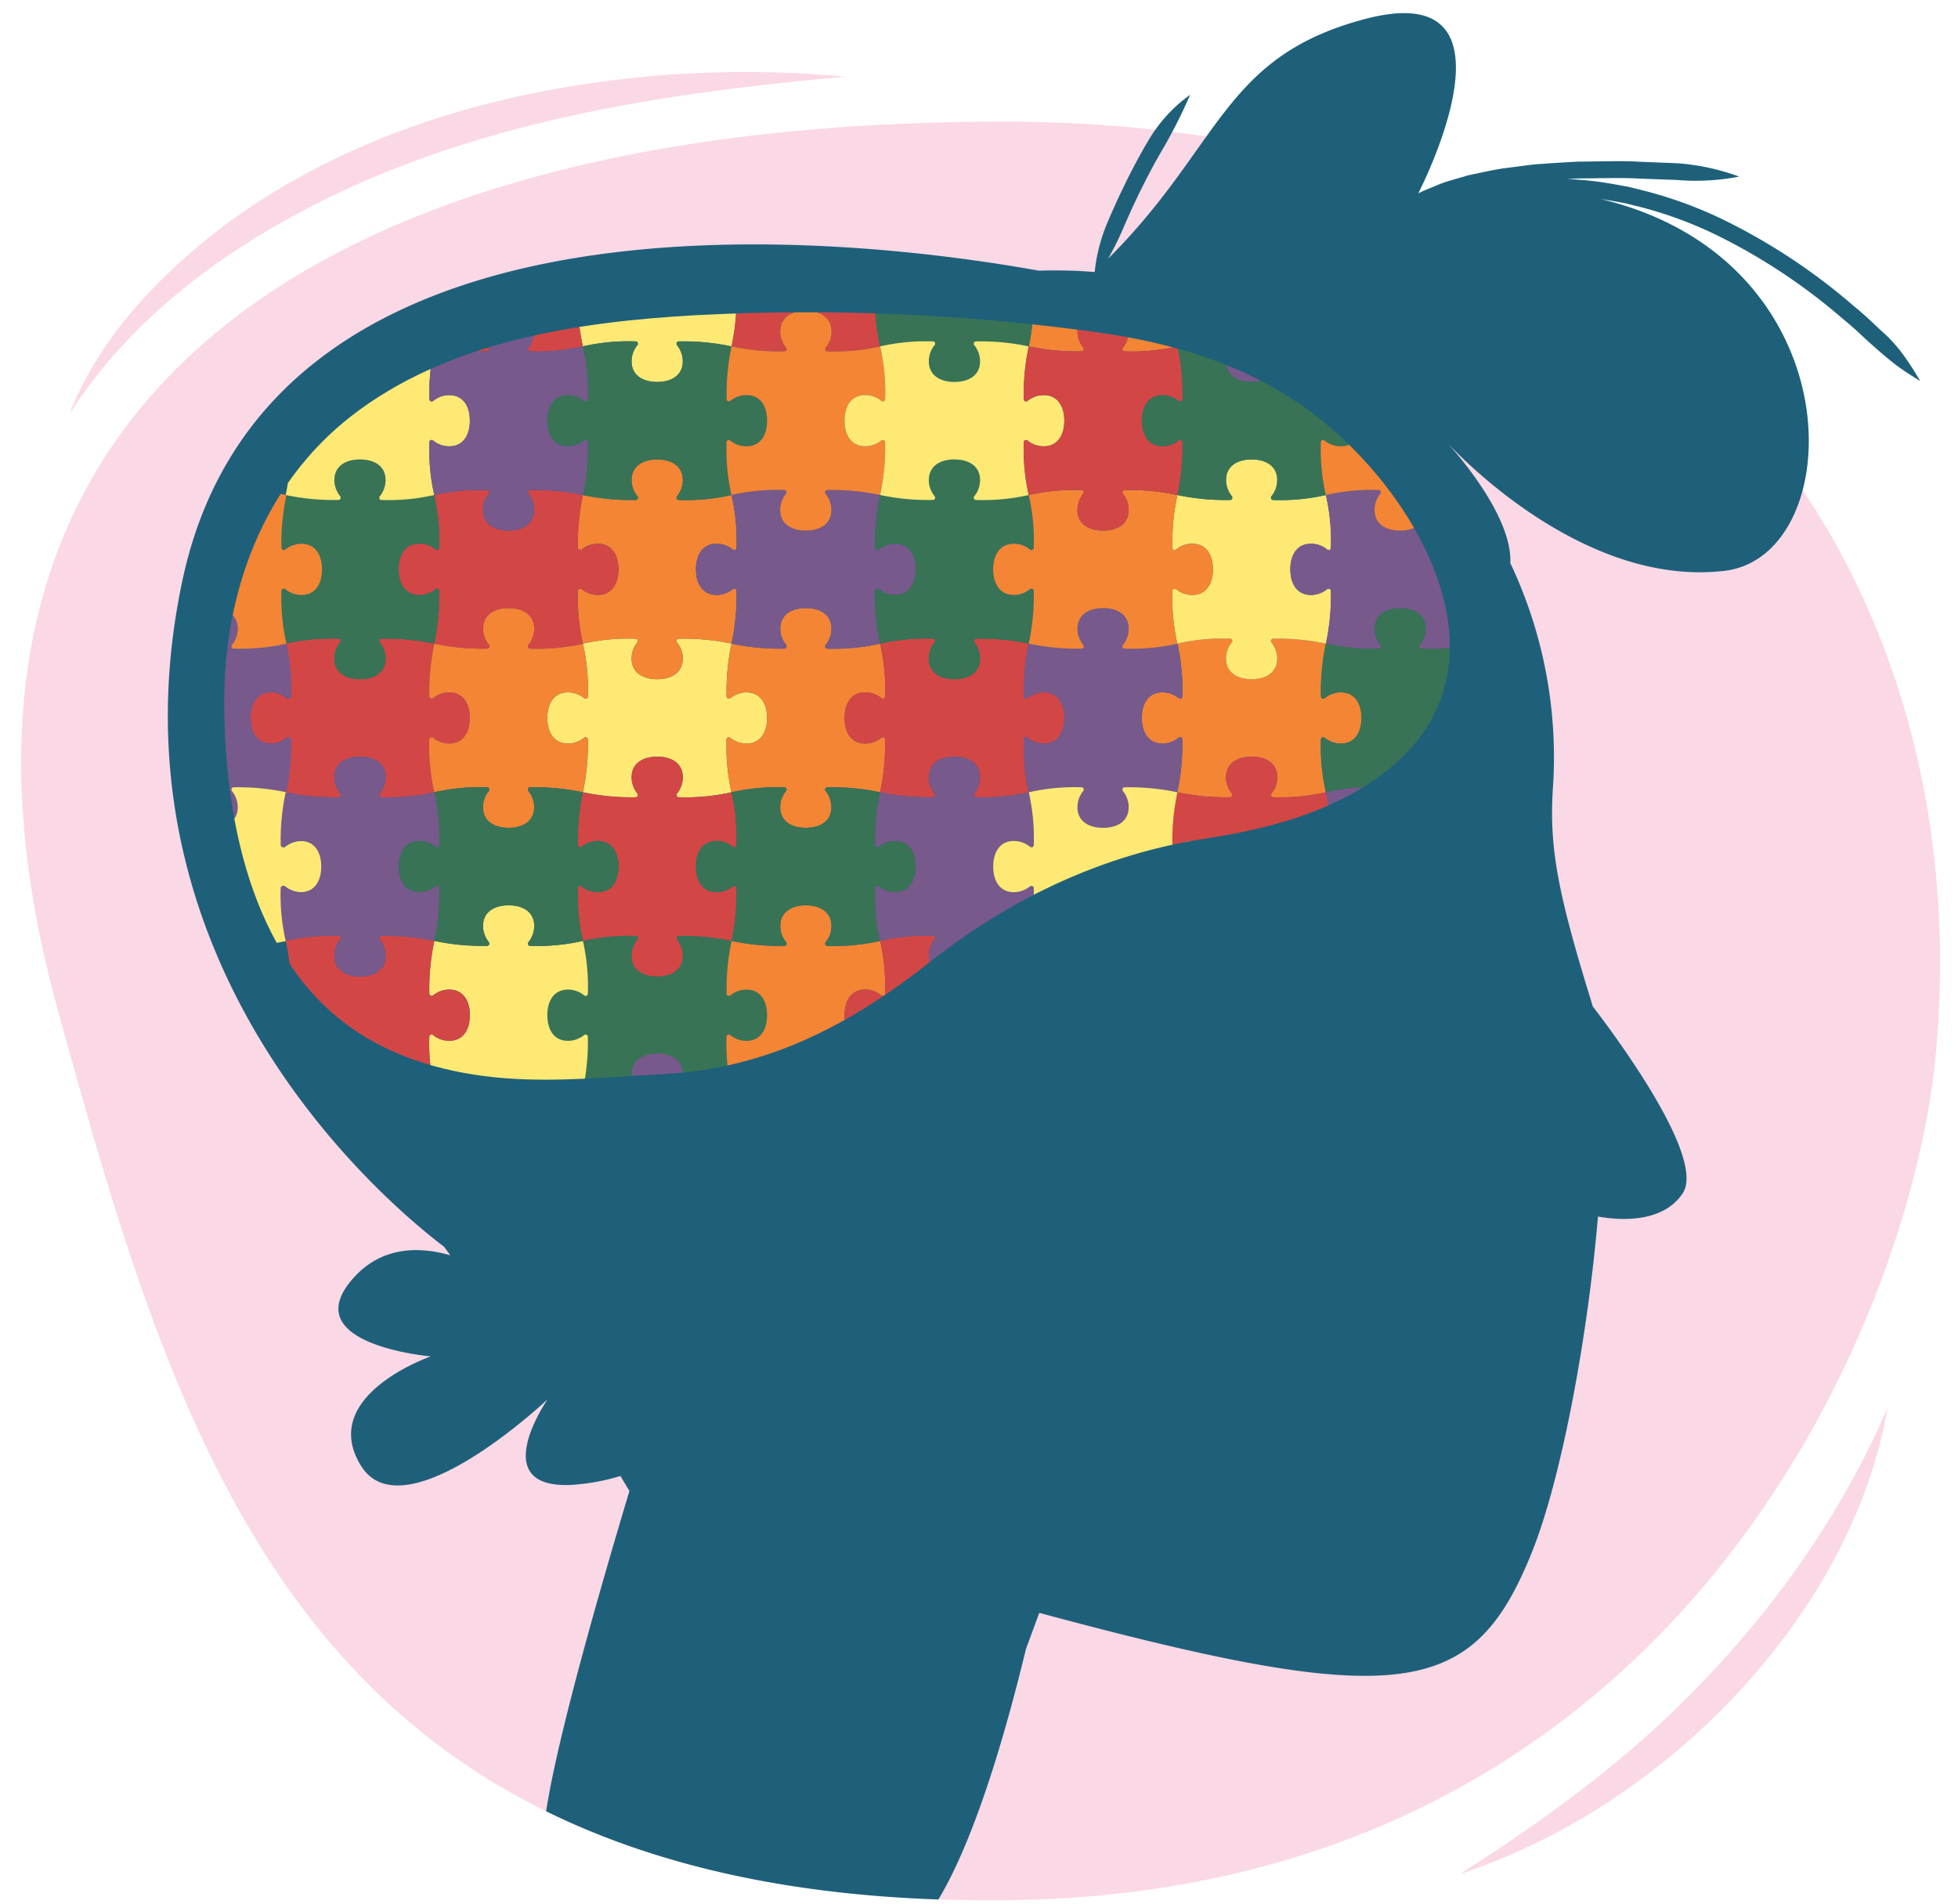 <svg xmlns="http://www.w3.org/2000/svg" xmlns:xlink="http://www.w3.org/1999/xlink" width="380" height="369.562" viewBox="0 0 380 369.562">
  <defs>
    <clipPath id="a">
      <path d="M212.723,64.459a409.507,409.507,0,0,0-77.766-3.282C112,62.457,86.929,66.207,68.238,80.7c-17.116,13.275-24.722,34.165-24.723,55.362,0,22.254,5.091,49.337,24.342,63.193,8.67,6.241,19.385,9.144,30.035,9.986,10.265.811,20.713-.25,30.971-.805,20.194-1.094,36.2-9.575,51.826-21.9,15.567-12.28,33.559-20.756,53.222-23.782,12.348-1.9,24.8-5.151,34.883-12.916,26.209-20.179,6.556-54.365-14.479-69.96C241.89,70.669,227.575,66.534,212.723,64.459Z" fill="none"/>
    </clipPath>
  </defs>
  <path d="M11.1,195.554C-21.365,77.335,62.422,23.6,194.605,23.6s189.841,89.139,181.041,181.413C370.726,256.6,325.066,368.8,192.883,368.8S35.833,285.591,11.1,195.554Z" fill="#fbd8e6"/>
  <path d="M369.52,69.049a28.556,28.556,0,0,0-4.257-4.73c-.945-.811-2.583-2.552-5.57-4.994a117.387,117.387,0,0,0-24.926-16.537,81.708,81.708,0,0,0-16.349-5.945l-2.167-.541c-1.4-.263-3.423-.657-5.894-1.012-1.837-.252-3.94-.45-6.215-.544.727-.041,1.514-.082,2.345-.121,3.773,0,8.36-.183,11.643.035l7.349.269a43.878,43.878,0,0,0,12.04-.656,43.883,43.883,0,0,0-11.846-2.583l-7.452-.3c-3.321-.224-8-.035-11.846-.026-3.844.184-6.855.425-6.855.425s-.9.027-2.343.186l-5.6.727c-2.168.335-4.511.884-6.694,1.331-2.146.674-4.168,1.142-5.611,1.76L276.1,37.1l-.868.468c1.194-2.341,21.1-42.146-10.258-33.894-27.71,7.292-27.9,24.593-49.929,46.537a55.558,55.558,0,0,0,3.014-6.072c.332-.768.87-2.018,2.052-4.586.3-.632,1.01-2.127,1.01-2.127l.968-1.923c1.7-3.363,2.875-5.368,3.486-6.414a100.178,100.178,0,0,0,5.394-10.68,28.439,28.439,0,0,0-8.19,9.032c-.642,1.074-1.863,3.141-3.605,6.586C218.8,34.716,218.2,36,218.2,36s-.738,1.525-1.05,2.168c-1.2,2.625-1.747,3.9-2.077,4.689a32.847,32.847,0,0,0-2.608,9.841l-.091.086a96.781,96.781,0,0,0-10.749-.254c-35.557-6.384-149.017-20.16-166.184,59.953-15.971,74.529,39.47,120.927,50.737,129.475q.621.851,1.231,1.667c-5.682-1.655-13.191-1.981-18.908,4.5-11.335,12.847,15.113,15.114,15.113,15.114S61.7,270.794,70.016,284.4s36.272-12.846,36.272-12.846-12.09,17.38,4.534,16.624a40.777,40.777,0,0,0,9.587-1.734l1.748,2.919c-5.4,17.965-13.98,47.663-16.162,62.154,19.557,9.617,44.262,16.02,76.124,17.116,7.2-11.95,13.163-32.765,17-48.645l2.58-6.975C271.94,331.9,286,329.673,297.447,300.887c5.46-13.738,10.614-40.64,12.684-64.792,4.067.728,12.439,1.382,16.405-4.448,4.6-6.757-12.517-29.945-17.429-36.344-.086-.315-.174-.624-.266-.922-6.343-20.513-8.221-29.686-7.468-41.294a88.015,88.015,0,0,0-8.254-43.794c.392-8.727-9.505-20.326-12.18-23.294,4.174,4.44,27.565,27.865,53.747,24.785,24.158-2.843,25.735-60.31-24.031-72.158,2.025.307,3.714.63,4.913.851l2.075.517a78.555,78.555,0,0,1,15.712,5.732,114.693,114.693,0,0,1,24.224,16.091c2.922,2.382,4.536,4.091,5.47,4.875,1.849,1.636,3.315,2.9,4.784,4.038,1.482,1.12,2.987,2.083,4.824,3.215A56.842,56.842,0,0,0,369.52,69.049Z" fill="#1e607a"/>
  <g clip-path="url(#a)">
    <g>
      <path d="M141.971,153.754a40.065,40.065,0,0,1-10.2.968.431.431,0,0,1-.472-.458.356.356,0,0,1,.055-.221,4.94,4.94,0,0,0,1.163-3.192c0-2.744-2.225-4-4.969-4s-4.968,1.256-4.968,4a4.953,4.953,0,0,0,.1,1.011l0-.044v.012a5.052,5.052,0,0,0,1.06,2.206.377.377,0,0,1,.056.223.433.433,0,0,1-.473.463,44.507,44.507,0,0,1-10.2-.968,44.565,44.565,0,0,0,.968-10.2.434.434,0,0,0-.464-.473.386.386,0,0,0-.223.056A5.013,5.013,0,0,1,111.2,144.2h-.012l.045,0a4.891,4.891,0,0,1-1.011.1c-2.744,0-4-2.223-4-4.968s1.256-4.969,4-4.969a4.947,4.947,0,0,1,3.191,1.162.371.371,0,0,0,.221.056.432.432,0,0,0,.459-.472,40.074,40.074,0,0,0-.968-10.2,40.175,40.175,0,0,1,10.2-.968.431.431,0,0,1,.471.459.356.356,0,0,1-.055.221,4.945,4.945,0,0,0-1.162,3.192c0,2.744,2.224,4,4.968,4s4.969-1.257,4.969-4a5.034,5.034,0,0,0-.1-1.012l0,.046v-.013a5.035,5.035,0,0,0-1.058-2.2.36.36,0,0,1-.056-.223.433.433,0,0,1,.471-.465,44.637,44.637,0,0,1,10.2.968,44.55,44.55,0,0,0-.967,10.2.433.433,0,0,0,.464.472.369.369,0,0,0,.223-.056,5.005,5.005,0,0,1,2.2-1.059h.013l-.045,0a5.029,5.029,0,0,1,1.013-.1c2.744,0,4,2.225,4,4.969s-1.257,4.968-4,4.968a4.943,4.943,0,0,1-3.193-1.163.367.367,0,0,0-.222-.055.431.431,0,0,0-.457.472A40.092,40.092,0,0,0,141.971,153.754Z" fill="#fee974"/>
      <path d="M141.971,96.07a40.074,40.074,0,0,1,.968,10.2.432.432,0,0,1-.458.472.361.361,0,0,1-.221-.056,4.949,4.949,0,0,0-3.192-1.162c-2.744,0-4,2.223-4,4.968s1.257,4.968,4,4.968a5.042,5.042,0,0,0,1.012-.1l-.046,0h.013a5.04,5.04,0,0,0,2.206-1.059.361.361,0,0,1,.223-.055.432.432,0,0,1,.463.471,44.568,44.568,0,0,1-.968,10.2,44.637,44.637,0,0,0-10.2-.968.433.433,0,0,0-.471.465.36.36,0,0,0,.056.223,5.035,5.035,0,0,1,1.058,2.2v.013l0-.046a5.034,5.034,0,0,1,.1,1.012c0,2.744-2.225,4-4.969,4s-4.968-1.257-4.968-4a4.945,4.945,0,0,1,1.162-3.192.356.356,0,0,0,.055-.221.431.431,0,0,0-.471-.459,40.175,40.175,0,0,0-10.2.968,40.09,40.09,0,0,1-.967-10.2.431.431,0,0,1,.458-.472.361.361,0,0,1,.22.055,4.951,4.951,0,0,0,3.193,1.162c2.744,0,4-2.224,4-4.968s-1.256-4.968-4-4.968a4.963,4.963,0,0,0-1.012.1l.044,0h-.011a5.045,5.045,0,0,0-2.206,1.059.37.37,0,0,1-.224.056.432.432,0,0,1-.462-.472,44.543,44.543,0,0,1,.967-10.2,44.507,44.507,0,0,0,10.2.968.434.434,0,0,0,.473-.464.377.377,0,0,0-.056-.223,5.049,5.049,0,0,1-1.06-2.2v-.012l0,.044a4.953,4.953,0,0,1-.1-1.011c0-2.745,2.224-4,4.968-4s4.969,1.256,4.969,4a4.944,4.944,0,0,1-1.163,3.192.354.354,0,0,0-.055.22.432.432,0,0,0,.472.459A40.065,40.065,0,0,0,141.971,96.07Z" fill="#f48535"/>
      <path d="M141.971,38.378a40.065,40.065,0,0,1,.968,10.2.432.432,0,0,1-.458.473.367.367,0,0,1-.221-.057,4.948,4.948,0,0,0-3.192-1.161c-2.744,0-4,2.223-4,4.968s1.257,4.968,4,4.968a4.97,4.97,0,0,0,1.012-.1l-.046,0h.013a5.04,5.04,0,0,0,2.206-1.059.367.367,0,0,1,.223-.056.433.433,0,0,1,.463.472,44.572,44.572,0,0,1-.968,10.2,44.637,44.637,0,0,0-10.2-.968.433.433,0,0,0-.471.465.36.36,0,0,0,.056.223,5.035,5.035,0,0,1,1.058,2.2v.012l0-.045a5.034,5.034,0,0,1,.1,1.012c0,2.744-2.225,4-4.969,4s-4.968-1.256-4.968-4a4.943,4.943,0,0,1,1.162-3.192.356.356,0,0,0,.055-.221.431.431,0,0,0-.471-.459,40.175,40.175,0,0,0-10.2.968,40.1,40.1,0,0,1-.967-10.2.43.43,0,0,1,.458-.471.361.361,0,0,1,.22.055,4.951,4.951,0,0,0,3.193,1.162c2.744,0,4-2.225,4-4.968s-1.256-4.968-4-4.968a4.963,4.963,0,0,0-1.012.1l.044,0h-.011a5.045,5.045,0,0,0-2.206,1.059.364.364,0,0,1-.224.055.432.432,0,0,1-.462-.471,44.54,44.54,0,0,1,.967-10.2,44.572,44.572,0,0,0,10.2.968.434.434,0,0,0,.473-.464.379.379,0,0,0-.056-.224,5.049,5.049,0,0,1-1.06-2.2v-.011l0,.044a4.963,4.963,0,0,1-.1-1.012c0-2.744,2.224-4,4.968-4s4.969,1.256,4.969,4a4.945,4.945,0,0,1-1.163,3.193.353.353,0,0,0-.055.22.432.432,0,0,0,.472.459A40.117,40.117,0,0,0,141.971,38.378Z" fill="#fee974"/>
      <path d="M170.813,124.912a40.126,40.126,0,0,1,.968,10.2.432.432,0,0,1-.458.472.37.37,0,0,1-.221-.056,4.952,4.952,0,0,0-3.192-1.162c-2.744,0-4,2.225-4,4.969s1.257,4.968,4,4.968a4.9,4.9,0,0,0,1.012-.1l-.045,0h.012a5,5,0,0,0,2.2-1.059.39.39,0,0,1,.223-.056.435.435,0,0,1,.465.473,44.5,44.5,0,0,1-.968,10.2,44.54,44.54,0,0,0-10.2-.967.431.431,0,0,0-.471.463.367.367,0,0,0,.056.223,5.05,5.05,0,0,1,1.058,2.2v.014l0-.046a4.97,4.97,0,0,1,.1,1.012c0,2.744-2.223,4-4.967,4s-4.969-1.256-4.969-4a4.952,4.952,0,0,1,1.162-3.192.358.358,0,0,0,.056-.22.432.432,0,0,0-.473-.459,40.092,40.092,0,0,0-10.2.967,40.092,40.092,0,0,1-.967-10.2.431.431,0,0,1,.457-.472.367.367,0,0,1,.222.055,4.943,4.943,0,0,0,3.193,1.163c2.744,0,4-2.224,4-4.968s-1.257-4.969-4-4.969a5.029,5.029,0,0,0-1.013.1l.045,0H143.9a5.005,5.005,0,0,0-2.2,1.059.369.369,0,0,1-.223.056.433.433,0,0,1-.464-.472,44.55,44.55,0,0,1,.967-10.2,44.518,44.518,0,0,0,10.2.968.433.433,0,0,0,.471-.463.362.362,0,0,0-.056-.224,5.042,5.042,0,0,1-1.059-2.2v-.012l0,.044a4.953,4.953,0,0,1-.1-1.011c0-2.744,2.224-4,4.968-4s4.968,1.257,4.968,4A4.946,4.946,0,0,1,160.2,125.2a.362.362,0,0,0-.056.221.432.432,0,0,0,.472.458A40.065,40.065,0,0,0,170.813,124.912Z" fill="#f48535"/>
      <path d="M141.971,96.07a40.092,40.092,0,0,1,10.2-.967.432.432,0,0,1,.473.457.364.364,0,0,1-.056.222,4.951,4.951,0,0,0-1.162,3.191c0,2.745,2.224,4,4.969,4s4.967-1.256,4.967-4a4.953,4.953,0,0,0-.1-1.011l0,.045v-.013a5.031,5.031,0,0,0-1.058-2.2.374.374,0,0,1-.056-.225.431.431,0,0,1,.471-.462,44.54,44.54,0,0,1,10.2.967,44.575,44.575,0,0,0-.968,10.2.434.434,0,0,0,.465.472.368.368,0,0,0,.223-.056,5.035,5.035,0,0,1,2.206-1.059h.011l-.045,0a4.965,4.965,0,0,1,1.013-.1c2.743,0,4,2.223,4,4.968s-1.257,4.968-4,4.968a4.947,4.947,0,0,1-3.193-1.162.365.365,0,0,0-.221-.055.432.432,0,0,0-.459.472,40.166,40.166,0,0,0,.968,10.2,40.065,40.065,0,0,1-10.2.968.432.432,0,0,1-.472-.458.362.362,0,0,1,.056-.221,4.946,4.946,0,0,0,1.161-3.192c0-2.744-2.223-4-4.968-4s-4.968,1.257-4.968,4a4.953,4.953,0,0,0,.1,1.011l0-.044v.012a5.042,5.042,0,0,0,1.059,2.2.362.362,0,0,1,.056.224.433.433,0,0,1-.471.463,44.518,44.518,0,0,1-10.2-.968,44.568,44.568,0,0,0,.968-10.2.432.432,0,0,0-.463-.471.361.361,0,0,0-.223.055,5.04,5.04,0,0,1-2.206,1.059h-.013l.046,0a5.042,5.042,0,0,1-1.012.1c-2.744,0-4-2.224-4-4.968s1.257-4.968,4-4.968a4.949,4.949,0,0,1,3.192,1.162.361.361,0,0,0,.221.056.432.432,0,0,0,.458-.472A40.074,40.074,0,0,0,141.971,96.07Z" fill="#78598c"/>
      <path d="M141.971,38.378a40.117,40.117,0,0,1,10.2-.968.432.432,0,0,1,.473.458.365.365,0,0,1-.056.222,4.949,4.949,0,0,0-1.162,3.191c0,2.745,2.224,4,4.969,4s4.967-1.256,4.967-4a4.953,4.953,0,0,0-.1-1.011l0,.045V40.3a5.031,5.031,0,0,0-1.058-2.2.375.375,0,0,1-.056-.225.431.431,0,0,1,.471-.463,44.572,44.572,0,0,1,10.2.968,44.575,44.575,0,0,0-.968,10.2.434.434,0,0,0,.465.472.368.368,0,0,0,.223-.056,5.035,5.035,0,0,1,2.206-1.059h.011l-.045,0a4.965,4.965,0,0,1,1.013-.1c2.743,0,4,2.223,4,4.968s-1.257,4.968-4,4.968a4.947,4.947,0,0,1-3.193-1.162.365.365,0,0,0-.221-.055.432.432,0,0,0-.459.471,40.173,40.173,0,0,0,.968,10.2,40.065,40.065,0,0,1-10.2.968.432.432,0,0,1-.472-.458.362.362,0,0,1,.056-.221,4.947,4.947,0,0,0,1.161-3.193c0-2.743-2.223-4-4.968-4s-4.968,1.257-4.968,4a4.956,4.956,0,0,0,.1,1.012l0-.044V65.3a5.047,5.047,0,0,0,1.059,2.2.362.362,0,0,1,.056.224.433.433,0,0,1-.471.463,44.582,44.582,0,0,1-10.2-.968,44.568,44.568,0,0,0,.968-10.2.433.433,0,0,0-.463-.472.367.367,0,0,0-.223.056,5.04,5.04,0,0,1-2.206,1.059h-.013l.046,0a5.042,5.042,0,0,1-1.012.1c-2.744,0-4-2.224-4-4.968s1.257-4.968,4-4.968a4.948,4.948,0,0,1,3.192,1.161.367.367,0,0,0,.221.057.432.432,0,0,0,.458-.473A40.068,40.068,0,0,0,141.971,38.378Z" fill="#d34646"/>
      <path d="M84.287,38.378a40.117,40.117,0,0,1,10.2-.968.432.432,0,0,1,.473.458.365.365,0,0,1-.056.222,4.944,4.944,0,0,0-1.162,3.191c0,2.745,2.224,4,4.968,4s4.968-1.256,4.968-4a5.025,5.025,0,0,0-.1-1.011l0,.045V40.3a5.029,5.029,0,0,0-1.057-2.2.366.366,0,0,1-.056-.225.431.431,0,0,1,.471-.463,44.572,44.572,0,0,1,10.2.968,44.575,44.575,0,0,0-.968,10.2.433.433,0,0,0,.464.472.37.37,0,0,0,.224-.056,5.031,5.031,0,0,1,2.2-1.059h.012l-.045,0a4.956,4.956,0,0,1,1.012-.1c2.744,0,4,2.223,4,4.968s-1.257,4.968-4,4.968a4.945,4.945,0,0,1-3.192-1.162.365.365,0,0,0-.221-.055.431.431,0,0,0-.459.471,40.121,40.121,0,0,0,.968,10.2,40.065,40.065,0,0,1-10.2.968.432.432,0,0,1-.473-.458.368.368,0,0,1,.057-.221,4.947,4.947,0,0,0,1.161-3.193c0-2.743-2.223-4-4.968-4s-4.968,1.257-4.968,4a4.956,4.956,0,0,0,.1,1.012l0-.044V65.3A5.036,5.036,0,0,0,94.9,67.5a.371.371,0,0,1,.056.224.433.433,0,0,1-.472.463,44.572,44.572,0,0,1-10.2-.968,44.568,44.568,0,0,0,.968-10.2.433.433,0,0,0-.464-.472.364.364,0,0,0-.222.056,5.045,5.045,0,0,1-2.206,1.059H82.35l.045,0a5.027,5.027,0,0,1-1.012.1c-2.743,0-4-2.224-4-4.968s1.257-4.968,4-4.968a4.949,4.949,0,0,1,3.193,1.161.364.364,0,0,0,.22.057.433.433,0,0,0,.459-.473A40.12,40.12,0,0,0,84.287,38.378Z" fill="#d34646"/>
      <path d="M199.657,38.378a40.11,40.11,0,0,1,10.2-.968.432.432,0,0,1,.473.458.365.365,0,0,1-.056.222,4.949,4.949,0,0,0-1.162,3.191c0,2.745,2.224,4,4.969,4s4.967-1.256,4.967-4a4.953,4.953,0,0,0-.1-1.011l0,.045V40.3a5.031,5.031,0,0,0-1.058-2.2.375.375,0,0,1-.056-.225.431.431,0,0,1,.471-.463,44.572,44.572,0,0,1,10.2.968,44.575,44.575,0,0,0-.968,10.2.434.434,0,0,0,.465.472.368.368,0,0,0,.223-.056,5.035,5.035,0,0,1,2.206-1.059h.011l-.045,0a4.965,4.965,0,0,1,1.013-.1c2.743,0,4,2.223,4,4.968s-1.257,4.968-4,4.968a4.947,4.947,0,0,1-3.193-1.162.362.362,0,0,0-.22-.055.432.432,0,0,0-.46.471,40.173,40.173,0,0,0,.968,10.2,40.065,40.065,0,0,1-10.2.968.432.432,0,0,1-.472-.458.362.362,0,0,1,.056-.221,4.947,4.947,0,0,0,1.161-3.193c0-2.743-2.223-4-4.968-4s-4.968,1.257-4.968,4a4.956,4.956,0,0,0,.1,1.012l0-.044V65.3a5.038,5.038,0,0,0,1.06,2.2.371.371,0,0,1,.056.224.434.434,0,0,1-.472.463,44.572,44.572,0,0,1-10.2-.968,44.6,44.6,0,0,0,.967-10.2.433.433,0,0,0-.463-.472.367.367,0,0,0-.223.056,5.04,5.04,0,0,1-2.206,1.059h-.013l.046,0a5.042,5.042,0,0,1-1.012.1c-2.744,0-4-2.224-4-4.968s1.257-4.968,4-4.968a4.948,4.948,0,0,1,3.192,1.161.367.367,0,0,0,.221.057.432.432,0,0,0,.458-.473A40.1,40.1,0,0,0,199.657,38.378Z" fill="#f48535"/>
      <path d="M141.971,211.439a40.117,40.117,0,0,1-10.2.968.432.432,0,0,1-.472-.459.353.353,0,0,1,.055-.22,4.942,4.942,0,0,0,1.163-3.192c0-2.745-2.225-4-4.969-4s-4.968,1.256-4.968,4a4.96,4.96,0,0,0,.1,1.011l0-.044v.011a5.043,5.043,0,0,0,1.06,2.2.38.38,0,0,1,.056.224.433.433,0,0,1-.473.464,44.572,44.572,0,0,1-10.2-.968,44.568,44.568,0,0,0,.968-10.2.433.433,0,0,0-.464-.472.368.368,0,0,0-.223.056,5.022,5.022,0,0,1-2.206,1.058h.033a5.032,5.032,0,0,1-1.011.1c-2.744,0-4-2.225-4-4.969s1.256-4.969,4-4.969a4.947,4.947,0,0,1,3.191,1.162.362.362,0,0,0,.221.056.432.432,0,0,0,.459-.472,40.056,40.056,0,0,0-.968-10.2,40.072,40.072,0,0,1,10.2-.968.43.43,0,0,1,.471.458.357.357,0,0,1-.055.221,4.943,4.943,0,0,0-1.162,3.192c0,2.744,2.224,4,4.968,4s4.969-1.256,4.969-4a5.01,5.01,0,0,0-.1-1.011l0,.045v-.015a5.047,5.047,0,0,0-1.058-2.2.36.36,0,0,1-.056-.223.431.431,0,0,1,.471-.463,44.507,44.507,0,0,1,10.2.968,44.529,44.529,0,0,0-.967,10.2.433.433,0,0,0,.464.472.36.36,0,0,0,.223-.056,5.038,5.038,0,0,1,2.2-1.059h.013l-.045,0a5.029,5.029,0,0,1,1.013-.1c2.744,0,4,2.225,4,4.969s-1.257,4.969-4,4.969a4.943,4.943,0,0,1-3.193-1.163.367.367,0,0,0-.222-.055.43.43,0,0,0-.457.471A40.1,40.1,0,0,0,141.971,211.439Z" fill="#387356"/>
      <path d="M257.339,211.439a40.126,40.126,0,0,1-10.2.968.432.432,0,0,1-.472-.459.35.35,0,0,1,.056-.22,4.947,4.947,0,0,0,1.162-3.192c0-2.745-2.224-4-4.968-4s-4.969,1.256-4.969,4a5.032,5.032,0,0,0,.1,1.011l0-.044v.011a5.031,5.031,0,0,0,1.059,2.2.38.38,0,0,1,.056.224.433.433,0,0,1-.473.464,44.575,44.575,0,0,1-10.2-.968,44.568,44.568,0,0,0,.968-10.2.433.433,0,0,0-.464-.472.368.368,0,0,0-.223.056,5.018,5.018,0,0,1-2.2,1.058h.032a5.025,5.025,0,0,1-1.011.1c-2.744,0-4-2.225-4-4.969s1.256-4.969,4-4.969a4.95,4.95,0,0,1,3.192,1.162.359.359,0,0,0,.22.056.431.431,0,0,0,.459-.472,40.056,40.056,0,0,0-.968-10.2,40.072,40.072,0,0,1,10.2-.968.43.43,0,0,1,.471.458.357.357,0,0,1-.055.221,4.948,4.948,0,0,0-1.162,3.192c0,2.744,2.224,4,4.969,4s4.968-1.256,4.968-4a5.01,5.01,0,0,0-.1-1.011l0,.045v-.015a5.049,5.049,0,0,0-1.059-2.2.369.369,0,0,1-.056-.223.432.432,0,0,1,.472-.463,44.511,44.511,0,0,1,10.2.968,44.561,44.561,0,0,0-.968,10.2.433.433,0,0,0,.464.472.359.359,0,0,0,.223-.056,5.038,5.038,0,0,1,2.2-1.059h.013l-.045,0a5.037,5.037,0,0,1,1.013-.1c2.744,0,4,2.225,4,4.969s-1.257,4.969-4,4.969a4.943,4.943,0,0,1-3.193-1.163.365.365,0,0,0-.221-.055.431.431,0,0,0-.458.471A40.069,40.069,0,0,0,257.339,211.439Z" fill="#387356"/>
      <path d="M141.971,153.754a40.081,40.081,0,0,1,.968,10.2.431.431,0,0,1-.458.471.352.352,0,0,1-.221-.056,4.953,4.953,0,0,0-3.192-1.161c-2.744,0-4,2.224-4,4.968s1.257,4.968,4,4.968a5.042,5.042,0,0,0,1.012-.1l-.046,0h.013a5.038,5.038,0,0,0,2.206-1.058.367.367,0,0,1,.223-.056.432.432,0,0,1,.463.471,44.593,44.593,0,0,1-.968,10.2,44.507,44.507,0,0,0-10.2-.968.431.431,0,0,0-.471.463.36.36,0,0,0,.056.223,5.047,5.047,0,0,1,1.058,2.2v.015l0-.045a5.01,5.01,0,0,1,.1,1.011c0,2.744-2.225,4-4.969,4s-4.968-1.256-4.968-4a4.943,4.943,0,0,1,1.162-3.192.357.357,0,0,0,.055-.221.43.43,0,0,0-.471-.458,40.072,40.072,0,0,0-10.2.968,40.11,40.11,0,0,1-.967-10.2.431.431,0,0,1,.458-.472.353.353,0,0,1,.22.055,4.941,4.941,0,0,0,3.193,1.163c2.744,0,4-2.224,4-4.968s-1.256-4.968-4-4.968a5.034,5.034,0,0,0-1.012.1l.044,0-.011,0a5.033,5.033,0,0,0-2.206,1.058.37.37,0,0,1-.224.056.433.433,0,0,1-.462-.473,44.543,44.543,0,0,1,.967-10.2,44.507,44.507,0,0,0,10.2.968.433.433,0,0,0,.473-.463.377.377,0,0,0-.056-.223,5.052,5.052,0,0,1-1.06-2.206v-.012l0,.044a4.953,4.953,0,0,1-.1-1.011c0-2.744,2.224-4,4.968-4s4.969,1.256,4.969,4a4.94,4.94,0,0,1-1.163,3.192.356.356,0,0,0-.055.221.431.431,0,0,0,.472.458A40.065,40.065,0,0,0,141.971,153.754Z" fill="#d34646"/>
      <path d="M141.971,211.367a40.081,40.081,0,0,1,.968,10.2.431.431,0,0,1-.458.471.361.361,0,0,1-.221-.056,4.948,4.948,0,0,0-3.192-1.161c-2.744,0-4,2.224-4,4.968s1.257,4.968,4,4.968a5.042,5.042,0,0,0,1.012-.1l-.046,0h.013a5.038,5.038,0,0,0,2.206-1.058.367.367,0,0,1,.223-.056.432.432,0,0,1,.463.471,44.593,44.593,0,0,1-.968,10.2,44.507,44.507,0,0,0-10.2-.968.431.431,0,0,0-.471.463.36.36,0,0,0,.056.223,5.042,5.042,0,0,1,1.058,2.2v.014l0-.044a5,5,0,0,1,.1,1.011c0,2.743-2.225,4-4.969,4s-4.968-1.257-4.968-4a4.943,4.943,0,0,1,1.162-3.192.357.357,0,0,0,.055-.221.43.43,0,0,0-.471-.458,40.02,40.02,0,0,0-10.2.968,40.11,40.11,0,0,1-.967-10.2.431.431,0,0,1,.458-.472.353.353,0,0,1,.22.055,4.941,4.941,0,0,0,3.193,1.163c2.744,0,4-2.224,4-4.968s-1.256-4.968-4-4.968a5.034,5.034,0,0,0-1.012.1l.044,0-.011,0a5.033,5.033,0,0,0-2.206,1.058.37.37,0,0,1-.224.056.433.433,0,0,1-.462-.473,44.543,44.543,0,0,1,.967-10.2,44.475,44.475,0,0,0,10.2.967.432.432,0,0,0,.473-.462.377.377,0,0,0-.056-.223,5.058,5.058,0,0,1-1.06-2.206v-.012l0,.044a4.953,4.953,0,0,1-.1-1.011c0-2.744,2.224-4,4.968-4s4.969,1.256,4.969,4a4.942,4.942,0,0,1-1.163,3.192.356.356,0,0,0-.055.221.43.43,0,0,0,.472.457A40.04,40.04,0,0,0,141.971,211.367Z" fill="#78598c"/>
      <path d="M170.813,182.6a40.108,40.108,0,0,1,.968,10.2.432.432,0,0,1-.458.472.361.361,0,0,1-.221-.056,4.952,4.952,0,0,0-3.192-1.162c-2.744,0-4,2.225-4,4.969s1.257,4.969,4,4.969a5.042,5.042,0,0,0,1.012-.1h-.033a5,5,0,0,0,2.2-1.058.371.371,0,0,1,.223-.056.434.434,0,0,1,.465.472,44.5,44.5,0,0,1-.968,10.2,44.6,44.6,0,0,0-10.2-.969.433.433,0,0,0-.471.466.365.365,0,0,0,.056.222,5.035,5.035,0,0,1,1.058,2.205v.012l0-.043a4.939,4.939,0,0,1,.1,1.011c0,2.744-2.223,4-4.967,4s-4.969-1.256-4.969-4a4.955,4.955,0,0,1,1.162-3.193.359.359,0,0,0,.056-.22.434.434,0,0,0-.473-.46,40.09,40.09,0,0,0-10.2.969,40.1,40.1,0,0,1-.967-10.2.43.43,0,0,1,.457-.471.367.367,0,0,1,.222.055,4.943,4.943,0,0,0,3.193,1.163c2.744,0,4-2.226,4-4.969s-1.257-4.969-4-4.969a5.029,5.029,0,0,0-1.013.1l.045,0H143.9a5.038,5.038,0,0,0-2.2,1.059.36.36,0,0,1-.223.056.433.433,0,0,1-.464-.472,44.529,44.529,0,0,1,.967-10.2,44.615,44.615,0,0,0,10.2.967.432.432,0,0,0,.471-.464.358.358,0,0,0-.056-.223,5.052,5.052,0,0,1-1.059-2.2v-.013l0,.045a4.977,4.977,0,0,1-.1-1.012c0-2.743,2.224-4,4.968-4s4.968,1.257,4.968,4a4.948,4.948,0,0,1-1.161,3.192.362.362,0,0,0-.056.221.431.431,0,0,0,.472.459A40.144,40.144,0,0,0,170.813,182.6Z" fill="#f48535"/>
      <path d="M141.971,153.754a40.092,40.092,0,0,1,10.2-.967.432.432,0,0,1,.473.459.358.358,0,0,1-.056.22,4.952,4.952,0,0,0-1.162,3.192c0,2.744,2.224,4,4.969,4s4.967-1.256,4.967-4a4.97,4.97,0,0,0-.1-1.012l0,.046v-.014a5.05,5.05,0,0,0-1.058-2.2.367.367,0,0,1-.056-.223.431.431,0,0,1,.471-.463,44.54,44.54,0,0,1,10.2.967,44.575,44.575,0,0,0-.968,10.2.435.435,0,0,0,.465.473.368.368,0,0,0,.223-.056,5.022,5.022,0,0,1,2.206-1.058l.011,0-.045,0a5.037,5.037,0,0,1,1.013-.1c2.743,0,4,2.224,4,4.968s-1.257,4.968-4,4.968a4.937,4.937,0,0,1-3.193-1.163.356.356,0,0,0-.221-.055.432.432,0,0,0-.459.472,40.187,40.187,0,0,0,.968,10.2,40.144,40.144,0,0,1-10.2.967.431.431,0,0,1-.472-.459.362.362,0,0,1,.056-.221,4.948,4.948,0,0,0,1.161-3.192c0-2.743-2.223-4-4.968-4s-4.968,1.257-4.968,4a4.977,4.977,0,0,0,.1,1.012l0-.045v.013a5.052,5.052,0,0,0,1.059,2.2.358.358,0,0,1,.056.223.432.432,0,0,1-.471.464,44.615,44.615,0,0,1-10.2-.967,44.593,44.593,0,0,0,.968-10.2.432.432,0,0,0-.463-.471.367.367,0,0,0-.223.056,5.038,5.038,0,0,1-2.206,1.058h-.013l.046,0a5.042,5.042,0,0,1-1.012.1c-2.744,0-4-2.224-4-4.968s1.257-4.968,4-4.968a4.953,4.953,0,0,1,3.192,1.161.352.352,0,0,0,.221.056.431.431,0,0,0,.458-.471A40.081,40.081,0,0,0,141.971,153.754Z" fill="#387356"/>
      <path d="M84.287,153.754a40.065,40.065,0,0,1-10.2.968.432.432,0,0,1-.473-.458.362.362,0,0,1,.056-.221,4.945,4.945,0,0,0,1.162-3.192c0-2.744-2.224-4-4.969-4s-4.967,1.256-4.967,4a4.953,4.953,0,0,0,.1,1.011l0-.044v.012a5.04,5.04,0,0,0,1.059,2.206.377.377,0,0,1,.056.223.433.433,0,0,1-.472.463,44.507,44.507,0,0,1-10.2-.968,44.533,44.533,0,0,0,.967-10.2.433.433,0,0,0-.463-.473.385.385,0,0,0-.223.056,5.014,5.014,0,0,1-2.2,1.059h-.013l.045,0a4.908,4.908,0,0,1-1.012.1c-2.745,0-4-2.223-4-4.968s1.256-4.969,4-4.969a4.954,4.954,0,0,1,3.192,1.162.371.371,0,0,0,.221.056.432.432,0,0,0,.458-.472,40.1,40.1,0,0,0-.967-10.2,40.172,40.172,0,0,1,10.2-.968.432.432,0,0,1,.472.459.362.362,0,0,1-.056.221,4.944,4.944,0,0,0-1.161,3.192c0,2.744,2.224,4,4.968,4s4.968-1.257,4.968-4a4.963,4.963,0,0,0-.1-1.012l0,.046v-.013a5.026,5.026,0,0,0-1.059-2.2.36.36,0,0,1-.056-.223.433.433,0,0,1,.471-.465,44.644,44.644,0,0,1,10.2.968,44.582,44.582,0,0,0-.968,10.2.433.433,0,0,0,.464.472.368.368,0,0,0,.223-.056,5.014,5.014,0,0,1,2.2-1.059h.013l-.045,0a5.025,5.025,0,0,1,1.011-.1c2.744,0,4,2.225,4,4.969s-1.256,4.968-4,4.968A4.944,4.944,0,0,1,84,143.139a.361.361,0,0,0-.22-.055.431.431,0,0,0-.459.472A40.117,40.117,0,0,0,84.287,153.754Z" fill="#d34646"/>
      <path d="M84.287,96.07a40.126,40.126,0,0,1,.968,10.2.432.432,0,0,1-.458.472.364.364,0,0,1-.222-.056,4.944,4.944,0,0,0-3.191-1.162c-2.745,0-4,2.223-4,4.968s1.256,4.968,4,4.968a5.025,5.025,0,0,0,1.011-.1l-.045,0h.012a5.04,5.04,0,0,0,2.206-1.059.363.363,0,0,1,.223-.055.433.433,0,0,1,.464.471,44.568,44.568,0,0,1-.968,10.2,44.644,44.644,0,0,0-10.2-.968.433.433,0,0,0-.471.465.36.36,0,0,0,.056.223,5.026,5.026,0,0,1,1.059,2.2v.013l0-.046a4.963,4.963,0,0,1,.1,1.012c0,2.744-2.224,4-4.968,4s-4.968-1.257-4.968-4a4.944,4.944,0,0,1,1.161-3.192.362.362,0,0,0,.056-.221.432.432,0,0,0-.472-.459,40.172,40.172,0,0,0-10.2.968,40.063,40.063,0,0,1-.968-10.2.431.431,0,0,1,.458-.472.365.365,0,0,1,.221.055,4.947,4.947,0,0,0,3.192,1.162c2.745,0,4-2.224,4-4.968s-1.256-4.968-4-4.968a4.953,4.953,0,0,0-1.011.1l.045,0h-.013a5.031,5.031,0,0,0-2.2,1.059.371.371,0,0,1-.224.056.433.433,0,0,1-.463-.472,44.511,44.511,0,0,1,.968-10.2,44.507,44.507,0,0,0,10.2.968.433.433,0,0,0,.472-.464.377.377,0,0,0-.056-.223A5.036,5.036,0,0,1,65,94.146v-.012l0,.044a4.953,4.953,0,0,1-.1-1.011c0-2.745,2.223-4,4.967-4s4.969,1.256,4.969,4a4.949,4.949,0,0,1-1.162,3.192.359.359,0,0,0-.056.22.433.433,0,0,0,.473.459A40.065,40.065,0,0,0,84.287,96.07Z" fill="#387356"/>
      <path d="M113.129,124.912a40.074,40.074,0,0,1,.968,10.2.432.432,0,0,1-.459.472.371.371,0,0,1-.221-.056,4.947,4.947,0,0,0-3.191-1.162c-2.744,0-4,2.225-4,4.969s1.256,4.968,4,4.968a4.891,4.891,0,0,0,1.011-.1l-.045,0h.012a5.013,5.013,0,0,0,2.206-1.059.386.386,0,0,1,.223-.056.434.434,0,0,1,.464.473,44.565,44.565,0,0,1-.968,10.2,44.543,44.543,0,0,0-10.2-.967.434.434,0,0,0-.473.463.373.373,0,0,0,.057.223,5.041,5.041,0,0,1,1.059,2.2v.014l0-.046a4.97,4.97,0,0,1,.1,1.012c0,2.744-2.224,4-4.967,4s-4.969-1.256-4.969-4a4.947,4.947,0,0,1,1.162-3.192.361.361,0,0,0,.055-.22.43.43,0,0,0-.471-.459,40.1,40.1,0,0,0-10.2.967,40.117,40.117,0,0,1-.968-10.2.431.431,0,0,1,.459-.472.361.361,0,0,1,.22.055A4.944,4.944,0,0,0,87.19,144.3c2.744,0,4-2.224,4-4.968s-1.256-4.969-4-4.969a5.025,5.025,0,0,0-1.011.1l.045,0h-.013a5.014,5.014,0,0,0-2.2,1.059.368.368,0,0,1-.223.056.433.433,0,0,1-.464-.472,44.582,44.582,0,0,1,.968-10.2,44.511,44.511,0,0,0,10.2.968.433.433,0,0,0,.472-.463.371.371,0,0,0-.056-.224,5.029,5.029,0,0,1-1.058-2.2v-.012l0,.044a4.953,4.953,0,0,1-.1-1.011c0-2.744,2.224-4,4.968-4s4.968,1.257,4.968,4a4.947,4.947,0,0,1-1.162,3.192.371.371,0,0,0-.056.221.432.432,0,0,0,.472.458A40.072,40.072,0,0,0,113.129,124.912Z" fill="#f48535"/>
      <path d="M55.582,124.912a40.074,40.074,0,0,1,.968,10.2.431.431,0,0,1-.459.472.368.368,0,0,1-.22-.056,4.95,4.95,0,0,0-3.192-1.162c-2.744,0-4,2.225-4,4.969s1.256,4.968,4,4.968a4.884,4.884,0,0,0,1.011-.1l-.045,0h.013a5,5,0,0,0,2.2-1.059.386.386,0,0,1,.223-.056.434.434,0,0,1,.464.473,44.565,44.565,0,0,1-.968,10.2,44.543,44.543,0,0,0-10.2-.967.433.433,0,0,0-.472.463.367.367,0,0,0,.056.223,5.041,5.041,0,0,1,1.059,2.2v.014l0-.046a4.97,4.97,0,0,1,.1,1.012c0,2.744-2.224,4-4.967,4s-4.969-1.256-4.969-4a4.947,4.947,0,0,1,1.162-3.192.353.353,0,0,0,.055-.22.43.43,0,0,0-.47-.459,40.108,40.108,0,0,0-10.2.967,40.092,40.092,0,0,1-.967-10.2.431.431,0,0,1,.458-.472.365.365,0,0,1,.221.055,4.94,4.94,0,0,0,3.192,1.163c2.744,0,4-2.224,4-4.968s-1.256-4.969-4-4.969a5.027,5.027,0,0,0-1.012.1l.045,0h-.013a5.014,5.014,0,0,0-2.205,1.059.365.365,0,0,1-.222.056.433.433,0,0,1-.464-.472,44.615,44.615,0,0,1,.967-10.2,44.518,44.518,0,0,0,10.2.968.432.432,0,0,0,.471-.463.371.371,0,0,0-.056-.224,5.029,5.029,0,0,1-1.058-2.2v-.012l0,.044a4.953,4.953,0,0,1-.1-1.011c0-2.744,2.224-4,4.968-4s4.968,1.257,4.968,4a4.951,4.951,0,0,1-1.161,3.192.368.368,0,0,0-.057.221.432.432,0,0,0,.472.458A40.072,40.072,0,0,0,55.582,124.912Z" fill="#78598c"/>
      <path d="M84.287,96.07a40.1,40.1,0,0,1,10.2-.967.43.43,0,0,1,.471.457.367.367,0,0,1-.055.222,4.946,4.946,0,0,0-1.162,3.191c0,2.745,2.224,4,4.969,4s4.967-1.256,4.967-4a4.953,4.953,0,0,0-.1-1.011l0,.045v-.013a5.022,5.022,0,0,0-1.059-2.2.38.38,0,0,1-.057-.225.433.433,0,0,1,.473-.462,44.543,44.543,0,0,1,10.2.967,44.543,44.543,0,0,0-.967,10.2.432.432,0,0,0,.462.472.37.37,0,0,0,.224-.056,5.045,5.045,0,0,1,2.206-1.059h.011l-.044,0a4.963,4.963,0,0,1,1.012-.1c2.744,0,4,2.223,4,4.968s-1.256,4.968-4,4.968a4.951,4.951,0,0,1-3.193-1.162.361.361,0,0,0-.22-.055.431.431,0,0,0-.458.472,40.09,40.09,0,0,0,.967,10.2,40.072,40.072,0,0,1-10.2.968.432.432,0,0,1-.472-.458.371.371,0,0,1,.056-.221,4.947,4.947,0,0,0,1.162-3.192c0-2.744-2.224-4-4.968-4s-4.968,1.257-4.968,4a4.953,4.953,0,0,0,.1,1.011l0-.044v.012a5.029,5.029,0,0,0,1.058,2.2.371.371,0,0,1,.056.224.433.433,0,0,1-.472.463,44.511,44.511,0,0,1-10.2-.968,44.568,44.568,0,0,0,.968-10.2.433.433,0,0,0-.464-.471.363.363,0,0,0-.223.055,5.04,5.04,0,0,1-2.206,1.059H82.35l.045,0a5.025,5.025,0,0,1-1.011.1c-2.745,0-4-2.224-4-4.968s1.256-4.968,4-4.968a4.944,4.944,0,0,1,3.191,1.162.364.364,0,0,0,.222.056.432.432,0,0,0,.458-.472A40.126,40.126,0,0,0,84.287,96.07Z" fill="#d34646"/>
      <path d="M26.741,96.07a40.1,40.1,0,0,1,10.2-.967.429.429,0,0,1,.47.457.361.361,0,0,1-.054.222,4.947,4.947,0,0,0-1.163,3.191c0,2.745,2.224,4,4.969,4s4.968-1.256,4.968-4a4.884,4.884,0,0,0-.1-1.011l0,.045v-.013a5.011,5.011,0,0,0-1.059-2.2.383.383,0,0,1-.056-.225.433.433,0,0,1,.473-.462,44.543,44.543,0,0,1,10.2.967,44.575,44.575,0,0,0-.968,10.2.433.433,0,0,0,.463.472.367.367,0,0,0,.223-.056,5.05,5.05,0,0,1,2.206-1.059h.012l-.044,0a4.96,4.96,0,0,1,1.011-.1c2.744,0,4,2.223,4,4.968s-1.257,4.968-4,4.968a4.947,4.947,0,0,1-3.192-1.162.362.362,0,0,0-.22-.055.431.431,0,0,0-.459.472,40.114,40.114,0,0,0,.968,10.2,40.081,40.081,0,0,1-10.2.968.431.431,0,0,1-.471-.458.362.362,0,0,1,.056-.221,4.947,4.947,0,0,0,1.162-3.192c0-2.744-2.224-4-4.969-4s-4.968,1.257-4.968,4a5.025,5.025,0,0,0,.1,1.011l0-.044v.012a5.04,5.04,0,0,0,1.058,2.2.371.371,0,0,1,.056.224.432.432,0,0,1-.471.463,44.507,44.507,0,0,1-10.2-.968,44.536,44.536,0,0,0,.967-10.2.432.432,0,0,0-.463-.471.366.366,0,0,0-.224.055,5.031,5.031,0,0,1-2.205,1.059H24.8l.044,0a5.01,5.01,0,0,1-1.011.1c-2.744,0-4-2.224-4-4.968s1.257-4.968,4-4.968a4.947,4.947,0,0,1,3.192,1.162.362.362,0,0,0,.221.056.432.432,0,0,0,.458-.472A40.1,40.1,0,0,0,26.741,96.07Z" fill="#f48535"/>
      <path d="M113.129,182.6a40.056,40.056,0,0,1,.968,10.2.432.432,0,0,1-.459.472.362.362,0,0,1-.221-.056,4.947,4.947,0,0,0-3.191-1.162c-2.744,0-4,2.225-4,4.969s1.256,4.969,4,4.969a5.032,5.032,0,0,0,1.011-.1H111.2a5.022,5.022,0,0,0,2.206-1.058.368.368,0,0,1,.223-.056.433.433,0,0,1,.464.472,44.568,44.568,0,0,1-.968,10.2,44.607,44.607,0,0,0-10.2-.969.435.435,0,0,0-.473.466.371.371,0,0,0,.057.222,5.025,5.025,0,0,1,1.059,2.205v.012l0-.043a4.939,4.939,0,0,1,.1,1.011c0,2.744-2.224,4-4.967,4s-4.969-1.256-4.969-4A4.949,4.949,0,0,1,94.9,211.15a.362.362,0,0,0,.055-.22.432.432,0,0,0-.471-.46,40.1,40.1,0,0,0-10.2.969,40.121,40.121,0,0,1-.968-10.2.43.43,0,0,1,.459-.471.361.361,0,0,1,.22.055,4.944,4.944,0,0,0,3.192,1.163c2.744,0,4-2.226,4-4.969s-1.256-4.969-4-4.969a5.025,5.025,0,0,0-1.011.1l.045,0h-.013a5.047,5.047,0,0,0-2.2,1.059.359.359,0,0,1-.223.056.433.433,0,0,1-.464-.472,44.561,44.561,0,0,1,.968-10.2,44.608,44.608,0,0,0,10.2.967.433.433,0,0,0,.472-.464.367.367,0,0,0-.056-.223,5.04,5.04,0,0,1-1.058-2.2v-.013l0,.045a4.977,4.977,0,0,1-.1-1.012c0-2.743,2.224-4,4.968-4s4.968,1.257,4.968,4a4.949,4.949,0,0,1-1.162,3.192.371.371,0,0,0-.056.221.431.431,0,0,0,.472.459A40.15,40.15,0,0,0,113.129,182.6Z" fill="#fee974"/>
      <path d="M84.287,153.754a40.1,40.1,0,0,1,10.2-.967.43.43,0,0,1,.471.459.361.361,0,0,1-.055.22,4.947,4.947,0,0,0-1.162,3.192c0,2.744,2.224,4,4.969,4s4.967-1.256,4.967-4a4.97,4.97,0,0,0-.1-1.012l0,.046v-.014a5.041,5.041,0,0,0-1.059-2.2.373.373,0,0,1-.057-.223.434.434,0,0,1,.473-.463,44.543,44.543,0,0,1,10.2.967,44.543,44.543,0,0,0-.967,10.2.433.433,0,0,0,.462.473.37.37,0,0,0,.224-.056,5.033,5.033,0,0,1,2.206-1.058l.011,0-.044,0a5.034,5.034,0,0,1,1.012-.1c2.744,0,4,2.224,4,4.968s-1.256,4.968-4,4.968a4.941,4.941,0,0,1-3.193-1.163.353.353,0,0,0-.22-.055.431.431,0,0,0-.458.472,40.11,40.11,0,0,0,.967,10.2,40.15,40.15,0,0,1-10.2.967.431.431,0,0,1-.472-.459.371.371,0,0,1,.056-.221,4.949,4.949,0,0,0,1.162-3.192c0-2.743-2.224-4-4.968-4s-4.968,1.257-4.968,4a4.977,4.977,0,0,0,.1,1.012l0-.045v.013a5.04,5.04,0,0,0,1.058,2.2.367.367,0,0,1,.056.223.433.433,0,0,1-.472.464,44.608,44.608,0,0,1-10.2-.967,44.593,44.593,0,0,0,.968-10.2.433.433,0,0,0-.464-.471.369.369,0,0,0-.223.056,5.038,5.038,0,0,1-2.206,1.058H82.35l.045,0a5.025,5.025,0,0,1-1.011.1c-2.745,0-4-2.224-4-4.968s1.256-4.968,4-4.968a4.949,4.949,0,0,1,3.191,1.161.356.356,0,0,0,.222.056.432.432,0,0,0,.458-.471A40.133,40.133,0,0,0,84.287,153.754Z" fill="#387356"/>
      <path d="M84.287,211.367a40.1,40.1,0,0,1,10.2-.967.429.429,0,0,1,.471.458.36.36,0,0,1-.055.22,4.949,4.949,0,0,0-1.162,3.192c0,2.745,2.224,4,4.969,4s4.967-1.256,4.967-4a4.953,4.953,0,0,0-.1-1.011l0,.046v-.014a5.036,5.036,0,0,0-1.059-2.2.374.374,0,0,1-.057-.223.433.433,0,0,1,.473-.463,44.543,44.543,0,0,1,10.2.967,44.543,44.543,0,0,0-.967,10.2.432.432,0,0,0,.462.472.364.364,0,0,0,.224-.055,5.022,5.022,0,0,1,2.206-1.058l.011,0-.044,0a5.034,5.034,0,0,1,1.012-.1c2.744,0,4,2.224,4,4.968s-1.256,4.968-4,4.968a4.947,4.947,0,0,1-3.193-1.163.353.353,0,0,0-.22-.055.431.431,0,0,0-.458.472,40.11,40.11,0,0,0,.967,10.2,40.15,40.15,0,0,1-10.2.967.432.432,0,0,1-.472-.459.371.371,0,0,1,.056-.221,4.949,4.949,0,0,0,1.162-3.193c0-2.742-2.224-4-4.968-4s-4.968,1.258-4.968,4a4.963,4.963,0,0,0,.1,1.012l0-.044v.012a5.044,5.044,0,0,0,1.058,2.206.364.364,0,0,1,.056.222.434.434,0,0,1-.472.465,44.673,44.673,0,0,1-10.2-.967,44.593,44.593,0,0,0,.968-10.2.433.433,0,0,0-.464-.471.369.369,0,0,0-.223.056,5.049,5.049,0,0,1-2.206,1.058H82.35l.045,0a4.953,4.953,0,0,1-1.011.1c-2.745,0-4-2.224-4-4.968s1.256-4.968,4-4.968a4.943,4.943,0,0,1,3.191,1.161.364.364,0,0,0,.222.056.432.432,0,0,0,.458-.471A40.133,40.133,0,0,0,84.287,211.367Z" fill="#f48535"/>
      <path d="M26.741,153.754a40.1,40.1,0,0,1,10.2-.967.429.429,0,0,1,.47.459.356.356,0,0,1-.054.22,4.948,4.948,0,0,0-1.163,3.192c0,2.744,2.224,4,4.969,4s4.968-1.256,4.968-4a4.9,4.9,0,0,0-.1-1.012l0,.046v-.014a5.03,5.03,0,0,0-1.059-2.2.376.376,0,0,1-.056-.223.434.434,0,0,1,.473-.463,44.543,44.543,0,0,1,10.2.967,44.575,44.575,0,0,0-.968,10.2.434.434,0,0,0,.463.473.367.367,0,0,0,.223-.056,5.038,5.038,0,0,1,2.206-1.058l.012,0-.044,0a5.032,5.032,0,0,1,1.011-.1c2.744,0,4,2.224,4,4.968s-1.257,4.968-4,4.968a4.937,4.937,0,0,1-3.192-1.163.354.354,0,0,0-.22-.055.431.431,0,0,0-.459.472,40.135,40.135,0,0,0,.968,10.2,40.16,40.16,0,0,1-10.2.967.431.431,0,0,1-.471-.459.362.362,0,0,1,.056-.221,4.949,4.949,0,0,0,1.162-3.192c0-2.743-2.224-4-4.969-4s-4.968,1.257-4.968,4a5.049,5.049,0,0,0,.1,1.012l0-.045v.013a5.051,5.051,0,0,0,1.058,2.2.367.367,0,0,1,.056.223.432.432,0,0,1-.471.464,44.6,44.6,0,0,1-10.2-.967,44.561,44.561,0,0,0,.967-10.2.432.432,0,0,0-.463-.471.372.372,0,0,0-.224.056,5.029,5.029,0,0,1-2.205,1.058H24.8l.044,0a5.01,5.01,0,0,1-1.011.1c-2.744,0-4-2.224-4-4.968s1.257-4.968,4-4.968a4.951,4.951,0,0,1,3.192,1.161.353.353,0,0,0,.221.056.431.431,0,0,0,.458-.471A40.108,40.108,0,0,0,26.741,153.754Z" fill="#fee974"/>
      <path d="M257.339,153.754a40.063,40.063,0,0,1-10.2.968.431.431,0,0,1-.472-.458.362.362,0,0,1,.056-.221,4.95,4.95,0,0,0,1.162-3.192c0-2.744-2.224-4-4.969-4s-4.968,1.256-4.968,4a4.953,4.953,0,0,0,.1,1.011l0-.044v.012a5.049,5.049,0,0,0,1.058,2.206.368.368,0,0,1,.056.223.432.432,0,0,1-.471.463,44.518,44.518,0,0,1-10.2-.968,44.565,44.565,0,0,0,.968-10.2.434.434,0,0,0-.464-.473.39.39,0,0,0-.224.056,5,5,0,0,1-2.2,1.059h-.012l.044,0a4.889,4.889,0,0,1-1.01.1c-2.745,0-4-2.223-4-4.968s1.256-4.969,4-4.969a4.956,4.956,0,0,1,3.192,1.162.367.367,0,0,0,.22.056.431.431,0,0,0,.458-.472,40.074,40.074,0,0,0-.968-10.2,40.178,40.178,0,0,1,10.2-.968.432.432,0,0,1,.472.459.362.362,0,0,1-.056.221,4.95,4.95,0,0,0-1.162,3.192c0,2.744,2.224,4,4.969,4s4.968-1.257,4.968-4a5.108,5.108,0,0,0-.1-1.012v.033a5.024,5.024,0,0,0-1.058-2.2.363.363,0,0,1-.055-.223.431.431,0,0,1,.47-.465,44.637,44.637,0,0,1,10.2.968,44.55,44.55,0,0,0-.967,10.2.433.433,0,0,0,.463.472.371.371,0,0,0,.224-.056,5.013,5.013,0,0,1,2.206-1.059h.011l-.044,0a5.025,5.025,0,0,1,1.011-.1c2.745,0,4,2.225,4,4.969s-1.256,4.968-4,4.968a4.94,4.94,0,0,1-3.192-1.163.365.365,0,0,0-.221-.055.431.431,0,0,0-.458.472A40.144,40.144,0,0,0,257.339,153.754Z" fill="#f48535"/>
      <path d="M257.339,96.07a40.126,40.126,0,0,1,.968,10.2.431.431,0,0,1-.459.472.356.356,0,0,1-.219-.056,4.949,4.949,0,0,0-3.193-1.162c-2.744,0-4,2.223-4,4.968s1.257,4.968,4,4.968a5.027,5.027,0,0,0,1.012-.1l-.046,0h.014a5.047,5.047,0,0,0,2.2-1.059.36.36,0,0,1,.222-.055.432.432,0,0,1,.464.471,44.5,44.5,0,0,1-.968,10.2,44.637,44.637,0,0,0-10.2-.968.431.431,0,0,0-.47.465.363.363,0,0,0,.055.223,5.024,5.024,0,0,1,1.058,2.2V126.8a5.108,5.108,0,0,1,.1,1.012c0,2.744-2.224,4-4.968,4s-4.969-1.257-4.969-4a4.95,4.95,0,0,1,1.162-3.192.362.362,0,0,0,.056-.221.432.432,0,0,0-.472-.459,40.178,40.178,0,0,0-10.2.968,40.09,40.09,0,0,1-.967-10.2.431.431,0,0,1,.458-.472.365.365,0,0,1,.221.055,4.945,4.945,0,0,0,3.192,1.162c2.743,0,4-2.224,4-4.968s-1.257-4.968-4-4.968a4.97,4.97,0,0,0-1.012.1l.045,0h-.012a5.035,5.035,0,0,0-2.206,1.059.367.367,0,0,1-.223.056.433.433,0,0,1-.463-.472,44.543,44.543,0,0,1,.967-10.2,44.518,44.518,0,0,0,10.2.968.432.432,0,0,0,.471-.464.368.368,0,0,0-.056-.223,5.046,5.046,0,0,1-1.058-2.2v-.012l0,.044a4.953,4.953,0,0,1-.1-1.011c0-2.745,2.224-4,4.968-4s4.969,1.256,4.969,4a4.954,4.954,0,0,1-1.162,3.192.359.359,0,0,0-.056.22.432.432,0,0,0,.472.459A40.063,40.063,0,0,0,257.339,96.07Z" fill="#fee974"/>
      <path d="M257.339,153.754a40.133,40.133,0,0,1,.968,10.2.431.431,0,0,1-.459.471.348.348,0,0,1-.219-.056,4.954,4.954,0,0,0-3.193-1.161c-2.744,0-4,2.224-4,4.968s1.257,4.968,4,4.968a5.027,5.027,0,0,0,1.012-.1l-.046,0h.014a5.045,5.045,0,0,0,2.2-1.058.366.366,0,0,1,.222-.056.432.432,0,0,1,.464.471,44.528,44.528,0,0,1-.968,10.2,44.507,44.507,0,0,0-10.2-.968.429.429,0,0,0-.47.463.363.363,0,0,0,.055.223,5.036,5.036,0,0,1,1.058,2.2v-.03a5.083,5.083,0,0,1,.1,1.011c0,2.744-2.224,4-4.968,4s-4.969-1.256-4.969-4a4.948,4.948,0,0,1,1.162-3.192.363.363,0,0,0,.056-.221.431.431,0,0,0-.472-.458,40.074,40.074,0,0,0-10.2.968,40.11,40.11,0,0,1-.967-10.2.431.431,0,0,1,.458-.472.356.356,0,0,1,.221.055,4.935,4.935,0,0,0,3.192,1.163c2.743,0,4-2.224,4-4.968s-1.257-4.968-4-4.968a5.042,5.042,0,0,0-1.012.1l.045,0-.012,0a5.022,5.022,0,0,0-2.206,1.058.367.367,0,0,1-.223.056.434.434,0,0,1-.463-.473,44.543,44.543,0,0,1,.967-10.2,44.518,44.518,0,0,0,10.2.968.432.432,0,0,0,.471-.463.368.368,0,0,0-.056-.223,5.049,5.049,0,0,1-1.058-2.206v-.012l0,.044a4.953,4.953,0,0,1-.1-1.011c0-2.744,2.224-4,4.968-4s4.969,1.256,4.969,4a4.95,4.95,0,0,1-1.162,3.192.362.362,0,0,0-.056.221.431.431,0,0,0,.472.458A40.063,40.063,0,0,0,257.339,153.754Z" fill="#d34646"/>
      <path d="M199.656,153.754a40.072,40.072,0,0,1-10.2.968.432.432,0,0,1-.473-.458.368.368,0,0,1,.057-.221,4.955,4.955,0,0,0,1.161-3.192c0-2.744-2.223-4-4.968-4s-4.968,1.256-4.968,4a4.953,4.953,0,0,0,.1,1.011l0-.044v.012a5.04,5.04,0,0,0,1.059,2.206.368.368,0,0,1,.056.223.432.432,0,0,1-.472.463,44.507,44.507,0,0,1-10.2-.968,44.63,44.63,0,0,0,.968-10.2.435.435,0,0,0-.465-.473.388.388,0,0,0-.223.056,5.005,5.005,0,0,1-2.2,1.059h-.012l.044,0a4.894,4.894,0,0,1-1.012.1c-2.744,0-4-2.223-4-4.968s1.256-4.969,4-4.969a4.955,4.955,0,0,1,3.193,1.162.37.37,0,0,0,.221.056.432.432,0,0,0,.458-.472,40.126,40.126,0,0,0-.968-10.2,40.175,40.175,0,0,1,10.2-.968.432.432,0,0,1,.472.459.371.371,0,0,1-.056.221,4.945,4.945,0,0,0-1.162,3.192c0,2.744,2.224,4,4.968,4s4.968-1.257,4.968-4a4.894,4.894,0,0,0-.1-1.012l0,.046v-.013a5.015,5.015,0,0,0-1.059-2.2.369.369,0,0,1-.056-.223.435.435,0,0,1,.473-.465,44.644,44.644,0,0,1,10.2.968,44.582,44.582,0,0,0-.968,10.2.433.433,0,0,0,.463.472.368.368,0,0,0,.223-.056,5.025,5.025,0,0,1,2.205-1.059h.012l-.044,0a5.034,5.034,0,0,1,1.012-.1c2.744,0,4,2.225,4,4.969s-1.256,4.968-4,4.968a4.94,4.94,0,0,1-3.192-1.163.365.365,0,0,0-.221-.055.431.431,0,0,0-.458.472A40.065,40.065,0,0,0,199.656,153.754Z" fill="#d34646"/>
      <path d="M199.656,96.07a40.153,40.153,0,0,1,.967,10.2.431.431,0,0,1-.458.472.364.364,0,0,1-.222-.056,4.939,4.939,0,0,0-3.192-1.162c-2.744,0-4,2.223-4,4.968s1.255,4.968,4,4.968a5.029,5.029,0,0,0,1.013-.1l-.046,0h.014a5.032,5.032,0,0,0,2.2-1.059.365.365,0,0,1,.224-.055.432.432,0,0,1,.463.471,44.536,44.536,0,0,1-.967,10.2,44.644,44.644,0,0,0-10.2-.968.435.435,0,0,0-.473.465.369.369,0,0,0,.056.223,5.015,5.015,0,0,1,1.059,2.2v.013l0-.046a4.894,4.894,0,0,1,.1,1.012c0,2.744-2.223,4-4.968,4s-4.968-1.257-4.968-4a4.945,4.945,0,0,1,1.162-3.192.371.371,0,0,0,.056-.221.432.432,0,0,0-.472-.459,40.175,40.175,0,0,0-10.2.968,40.114,40.114,0,0,1-.968-10.2.432.432,0,0,1,.459-.472.361.361,0,0,1,.22.055,4.947,4.947,0,0,0,3.193,1.162c2.743,0,4-2.224,4-4.968s-1.257-4.968-4-4.968a4.956,4.956,0,0,0-1.012.1l.044,0h-.011a5.04,5.04,0,0,0-2.206,1.059.369.369,0,0,1-.224.056.433.433,0,0,1-.463-.472,44.575,44.575,0,0,1,.968-10.2,44.507,44.507,0,0,0,10.2.968.433.433,0,0,0,.472-.464.368.368,0,0,0-.056-.223,5.036,5.036,0,0,1-1.059-2.2v-.012l0,.044a4.953,4.953,0,0,1-.1-1.011c0-2.745,2.223-4,4.968-4s4.968,1.256,4.968,4a4.959,4.959,0,0,1-1.161,3.192.365.365,0,0,0-.057.22.433.433,0,0,0,.473.459A40.072,40.072,0,0,0,199.656,96.07Z" fill="#387356"/>
      <path d="M199.656,38.378a40.144,40.144,0,0,1,.967,10.2.432.432,0,0,1-.458.473.37.37,0,0,1-.222-.057,4.938,4.938,0,0,0-3.192-1.161c-2.744,0-4,2.223-4,4.968s1.255,4.968,4,4.968a4.958,4.958,0,0,0,1.013-.1l-.046,0h.014a5.032,5.032,0,0,0,2.2-1.059.371.371,0,0,1,.224-.056.433.433,0,0,1,.463.472,44.54,44.54,0,0,1-.967,10.2,44.644,44.644,0,0,0-10.2-.968.435.435,0,0,0-.473.465.369.369,0,0,0,.056.223,5.015,5.015,0,0,1,1.059,2.2v.012l0-.045a4.894,4.894,0,0,1,.1,1.012c0,2.744-2.223,4-4.968,4s-4.968-1.256-4.968-4a4.943,4.943,0,0,1,1.162-3.192.371.371,0,0,0,.056-.221.432.432,0,0,0-.472-.459,40.175,40.175,0,0,0-10.2.968,40.121,40.121,0,0,1-.968-10.2.431.431,0,0,1,.459-.471.361.361,0,0,1,.22.055,4.947,4.947,0,0,0,3.193,1.162c2.743,0,4-2.225,4-4.968s-1.257-4.968-4-4.968a4.956,4.956,0,0,0-1.012.1l.044,0h-.011a5.04,5.04,0,0,0-2.206,1.059.364.364,0,0,1-.224.055.432.432,0,0,1-.463-.471,44.572,44.572,0,0,1,.968-10.2,44.572,44.572,0,0,0,10.2.968.433.433,0,0,0,.472-.464.37.37,0,0,0-.056-.224,5.036,5.036,0,0,1-1.059-2.2v-.011l0,.044a4.963,4.963,0,0,1-.1-1.012c0-2.744,2.223-4,4.968-4s4.968,1.256,4.968,4a4.959,4.959,0,0,1-1.161,3.193.364.364,0,0,0-.057.22.433.433,0,0,0,.473.459A40.124,40.124,0,0,0,199.656,38.378Z" fill="#387356"/>
      <path d="M257.34,38.378a40.144,40.144,0,0,1,.967,10.2.432.432,0,0,1-.458.473.37.37,0,0,1-.222-.057,4.938,4.938,0,0,0-3.192-1.161c-2.744,0-4,2.223-4,4.968s1.255,4.968,4,4.968a4.958,4.958,0,0,0,1.013-.1l-.046,0h.014a5.032,5.032,0,0,0,2.2-1.059.371.371,0,0,1,.224-.056.433.433,0,0,1,.463.472,44.54,44.54,0,0,1-.967,10.2,44.644,44.644,0,0,0-10.2-.968.435.435,0,0,0-.473.465.378.378,0,0,0,.056.223,5,5,0,0,1,1.059,2.2v.012l0-.045a4.963,4.963,0,0,1,.1,1.012c0,2.744-2.223,4-4.967,4s-4.968-1.256-4.968-4a4.947,4.947,0,0,1,1.161-3.192.371.371,0,0,0,.056-.221.432.432,0,0,0-.472-.459,40.169,40.169,0,0,0-10.2.968,40.094,40.094,0,0,1-.969-10.2.431.431,0,0,1,.459-.471.361.361,0,0,1,.22.055,4.949,4.949,0,0,0,3.193,1.162c2.743,0,4-2.225,4-4.968s-1.257-4.968-4-4.968a4.956,4.956,0,0,0-1.012.1l.045,0h-.012a5.04,5.04,0,0,0-2.206,1.059.361.361,0,0,1-.223.055.432.432,0,0,1-.464-.471,44.539,44.539,0,0,1,.969-10.2,44.572,44.572,0,0,0,10.2.968.433.433,0,0,0,.471-.464.364.364,0,0,0-.055-.224,5.027,5.027,0,0,1-1.06-2.2v-.011l0,.044a4.963,4.963,0,0,1-.1-1.012c0-2.744,2.223-4,4.968-4s4.967,1.256,4.967,4a4.954,4.954,0,0,1-1.161,3.193.358.358,0,0,0-.056.22.432.432,0,0,0,.472.459A40.124,40.124,0,0,0,257.34,38.378Z" fill="#78598c"/>
      <path d="M228.5,124.912a40.074,40.074,0,0,1,.968,10.2.431.431,0,0,1-.458.472.367.367,0,0,1-.22-.056,4.956,4.956,0,0,0-3.192-1.162c-2.745,0-4,2.225-4,4.969s1.256,4.968,4,4.968a4.889,4.889,0,0,0,1.01-.1l-.044,0h.012a5,5,0,0,0,2.2-1.059.39.39,0,0,1,.224-.056.434.434,0,0,1,.464.473,44.565,44.565,0,0,1-.968,10.2,44.529,44.529,0,0,0-10.2-.967.432.432,0,0,0-.472.463.361.361,0,0,0,.055.223,5.052,5.052,0,0,1,1.059,2.2v.014l0-.046a5.042,5.042,0,0,1,.1,1.012c0,2.744-2.224,4-4.968,4s-4.968-1.256-4.968-4a4.947,4.947,0,0,1,1.162-3.192.367.367,0,0,0,.056-.22.432.432,0,0,0-.472-.459,40.09,40.09,0,0,0-10.2.967,40.065,40.065,0,0,1-.968-10.2.431.431,0,0,1,.458-.472.365.365,0,0,1,.221.055,4.94,4.94,0,0,0,3.192,1.163c2.744,0,4-2.224,4-4.968s-1.256-4.969-4-4.969a5.034,5.034,0,0,0-1.012.1l.044,0h-.012a5.025,5.025,0,0,0-2.205,1.059.368.368,0,0,1-.223.056.433.433,0,0,1-.463-.472,44.582,44.582,0,0,1,.968-10.2,44.507,44.507,0,0,0,10.2.968.432.432,0,0,0,.471-.463.365.365,0,0,0-.055-.224,5.009,5.009,0,0,1-1.059-2.2l0-.012,0,.044a4.953,4.953,0,0,1-.1-1.011c0-2.744,2.225-4,4.968-4s4.968,1.257,4.968,4a4.946,4.946,0,0,1-1.161,3.192.362.362,0,0,0-.056.221.432.432,0,0,0,.472.458A40.065,40.065,0,0,0,228.5,124.912Z" fill="#78598c"/>
      <path d="M286.159,124.912a40.074,40.074,0,0,1,.968,10.2.431.431,0,0,1-.458.472.371.371,0,0,1-.221-.056,4.954,4.954,0,0,0-3.191-1.162c-2.745,0-4,2.225-4,4.969s1.257,4.968,4,4.968a4.889,4.889,0,0,0,1.01-.1l-.044,0h.012a5.011,5.011,0,0,0,2.2-1.059.39.39,0,0,1,.224-.056.434.434,0,0,1,.464.473,44.565,44.565,0,0,1-.968,10.2,44.54,44.54,0,0,0-10.2-.967.432.432,0,0,0-.471.463.361.361,0,0,0,.055.223,5.039,5.039,0,0,1,1.058,2.2l0,.014,0-.046a5.042,5.042,0,0,1,.1,1.012c0,2.744-2.224,4-4.968,4s-4.968-1.256-4.968-4a4.947,4.947,0,0,1,1.162-3.192.367.367,0,0,0,.056-.22.432.432,0,0,0-.472-.459,40.09,40.09,0,0,0-10.2.967,40.065,40.065,0,0,1-.968-10.2.43.43,0,0,1,.458-.472.365.365,0,0,1,.221.055,4.94,4.94,0,0,0,3.192,1.163c2.744,0,4-2.224,4-4.968s-1.256-4.969-4-4.969a5.037,5.037,0,0,0-1.013.1l.045,0h-.013a5.026,5.026,0,0,0-2.2,1.059.368.368,0,0,1-.223.056.432.432,0,0,1-.463-.472,44.582,44.582,0,0,1,.968-10.2,44.5,44.5,0,0,0,10.2.968.432.432,0,0,0,.471-.463.365.365,0,0,0-.055-.224,5.031,5.031,0,0,1-1.059-2.2v-.012l0,.044a4.953,4.953,0,0,1-.1-1.011c0-2.744,2.224-4,4.968-4s4.968,1.257,4.968,4a4.947,4.947,0,0,1-1.162,3.192.365.365,0,0,0-.055.221.432.432,0,0,0,.472.458A40.065,40.065,0,0,0,286.159,124.912Z" fill="#387356"/>
      <path d="M199.656,96.07a40.09,40.09,0,0,1,10.2-.967.432.432,0,0,1,.472.457.373.373,0,0,1-.056.222,4.946,4.946,0,0,0-1.162,3.191c0,2.745,2.225,4,4.968,4s4.968-1.256,4.968-4a5.024,5.024,0,0,0-.1-1.011l0,.045v-.013a5.032,5.032,0,0,0-1.059-2.2.368.368,0,0,1-.055-.225.432.432,0,0,1,.472-.462,44.529,44.529,0,0,1,10.2.967,44.543,44.543,0,0,0-.967,10.2.433.433,0,0,0,.463.472.367.367,0,0,0,.223-.056,5.035,5.035,0,0,1,2.206-1.059h.012l-.045,0a4.97,4.97,0,0,1,1.012-.1c2.743,0,4,2.223,4,4.968s-1.257,4.968-4,4.968a4.945,4.945,0,0,1-3.192-1.162.365.365,0,0,0-.221-.055.431.431,0,0,0-.458.472,40.09,40.09,0,0,0,.967,10.2,40.065,40.065,0,0,1-10.2.968.432.432,0,0,1-.472-.458.362.362,0,0,1,.056-.221,4.946,4.946,0,0,0,1.161-3.192c0-2.744-2.224-4-4.968-4s-4.968,1.257-4.968,4a4.953,4.953,0,0,0,.1,1.011l0-.044,0,.012a5.009,5.009,0,0,0,1.059,2.2.365.365,0,0,1,.055.224.432.432,0,0,1-.471.463,44.507,44.507,0,0,1-10.2-.968,44.536,44.536,0,0,0,.967-10.2.432.432,0,0,0-.463-.471.365.365,0,0,0-.224.055,5.032,5.032,0,0,1-2.2,1.059h-.014l.046,0a5.029,5.029,0,0,1-1.013.1c-2.744,0-4-2.224-4-4.968s1.255-4.968,4-4.968a4.939,4.939,0,0,1,3.192,1.162.364.364,0,0,0,.222.056.431.431,0,0,0,.458-.472A40.153,40.153,0,0,0,199.656,96.07Z" fill="#f48535"/>
      <path d="M257.318,96.07a40.09,40.09,0,0,1,10.2-.967.432.432,0,0,1,.472.457.373.373,0,0,1-.056.222,4.946,4.946,0,0,0-1.162,3.191c0,2.745,2.225,4,4.968,4s4.968-1.256,4.968-4a5.024,5.024,0,0,0-.1-1.011l0,.045v-.013a5.032,5.032,0,0,0-1.059-2.2.368.368,0,0,1-.055-.225.432.432,0,0,1,.472-.462,44.529,44.529,0,0,1,10.2.967,44.543,44.543,0,0,0-.967,10.2.433.433,0,0,0,.463.472.367.367,0,0,0,.223-.056,5.035,5.035,0,0,1,2.206-1.059h.012l-.045,0a4.97,4.97,0,0,1,1.012-.1c2.743,0,4,2.223,4,4.968s-1.257,4.968-4,4.968a4.945,4.945,0,0,1-3.192-1.162.365.365,0,0,0-.221-.055.431.431,0,0,0-.458.472,40.09,40.09,0,0,0,.967,10.2,40.065,40.065,0,0,1-10.2.968.432.432,0,0,1-.472-.458.362.362,0,0,1,.056-.221,4.946,4.946,0,0,0,1.161-3.192c0-2.744-2.224-4-4.968-4s-4.968,1.257-4.968,4a4.953,4.953,0,0,0,.1,1.011l0-.044,0,.012a5.018,5.018,0,0,0,1.058,2.2.362.362,0,0,1,.056.224.432.432,0,0,1-.471.463,44.507,44.507,0,0,1-10.2-.968,44.6,44.6,0,0,0,.967-10.2.432.432,0,0,0-.463-.471.365.365,0,0,0-.224.055,5.031,5.031,0,0,1-2.205,1.059h-.013l.046,0a5.029,5.029,0,0,1-1.013.1c-2.744,0-4-2.224-4-4.968s1.255-4.968,4-4.968a4.939,4.939,0,0,1,3.192,1.162.364.364,0,0,0,.222.056.431.431,0,0,0,.458-.472A40.153,40.153,0,0,0,257.318,96.07Z" fill="#78598c"/>
      <path d="M199.656,211.439a40.124,40.124,0,0,1-10.2.968.433.433,0,0,1-.473-.459.364.364,0,0,1,.057-.22,4.957,4.957,0,0,0,1.161-3.192c0-2.745-2.223-4-4.968-4s-4.968,1.256-4.968,4a4.96,4.96,0,0,0,.1,1.011l0-.044v.011a5.031,5.031,0,0,0,1.059,2.2.371.371,0,0,1,.056.224.432.432,0,0,1-.472.464,44.572,44.572,0,0,1-10.2-.968,44.633,44.633,0,0,0,.968-10.2.434.434,0,0,0-.465-.472.369.369,0,0,0-.223.056,5.015,5.015,0,0,1-2.2,1.058h.032a5.035,5.035,0,0,1-1.012.1c-2.744,0-4-2.225-4-4.969s1.256-4.969,4-4.969a4.955,4.955,0,0,1,3.193,1.162.361.361,0,0,0,.221.056.432.432,0,0,0,.458-.472,40.108,40.108,0,0,0-.968-10.2,40.072,40.072,0,0,1,10.2-.968.431.431,0,0,1,.472.458.372.372,0,0,1-.056.221,4.943,4.943,0,0,0-1.162,3.192c0,2.744,2.224,4,4.968,4s4.968-1.256,4.968-4a4.87,4.87,0,0,0-.1-1.011l0,.045v-.015a5.027,5.027,0,0,0-1.059-2.2.369.369,0,0,1-.056-.223.433.433,0,0,1,.473-.463,44.514,44.514,0,0,1,10.2.968,44.561,44.561,0,0,0-.968,10.2.433.433,0,0,0,.463.472.359.359,0,0,0,.223-.056,5.058,5.058,0,0,1,2.205-1.059h.012l-.044,0a5.035,5.035,0,0,1,1.012-.1c2.744,0,4,2.225,4,4.969s-1.256,4.969-4,4.969a4.94,4.94,0,0,1-3.192-1.163.365.365,0,0,0-.221-.055.43.43,0,0,0-.458.471A40.069,40.069,0,0,0,199.656,211.439Z" fill="#d34646"/>
      <path d="M84.288,211.439a40.126,40.126,0,0,1-10.2.968.433.433,0,0,1-.473-.459.364.364,0,0,1,.057-.22,4.957,4.957,0,0,0,1.161-3.192c0-2.745-2.223-4-4.968-4s-4.968,1.256-4.968,4a4.96,4.96,0,0,0,.1,1.011l0-.044v.011a5.02,5.02,0,0,0,1.059,2.2.371.371,0,0,1,.056.224.432.432,0,0,1-.472.464,44.572,44.572,0,0,1-10.2-.968,44.633,44.633,0,0,0,.968-10.2.434.434,0,0,0-.465-.472.368.368,0,0,0-.223.056,5.015,5.015,0,0,1-2.2,1.058h.032a5.035,5.035,0,0,1-1.012.1c-2.744,0-4-2.225-4-4.969s1.257-4.969,4-4.969a4.95,4.95,0,0,1,3.192,1.162.362.362,0,0,0,.221.056.433.433,0,0,0,.459-.472,40.108,40.108,0,0,0-.968-10.2,40.072,40.072,0,0,1,10.2-.968.43.43,0,0,1,.471.458.363.363,0,0,1-.056.221A4.947,4.947,0,0,0,64.9,185.5c0,2.744,2.224,4,4.968,4s4.968-1.256,4.968-4a4.87,4.87,0,0,0-.1-1.011l0,.045v-.015a5.028,5.028,0,0,0-1.06-2.2.372.372,0,0,1-.055-.223.433.433,0,0,1,.473-.463,44.514,44.514,0,0,1,10.2.968,44.561,44.561,0,0,0-.968,10.2.432.432,0,0,0,.463.472.359.359,0,0,0,.223-.056,5.058,5.058,0,0,1,2.2-1.059h.012l-.045,0a5.037,5.037,0,0,1,1.013-.1c2.744,0,4,2.225,4,4.969s-1.256,4.969-4,4.969A4.94,4.94,0,0,1,84,200.824a.365.365,0,0,0-.221-.055.429.429,0,0,0-.458.471A40.069,40.069,0,0,0,84.288,211.439Z" fill="#d34646"/>
      <path d="M199.656,153.754a40.16,40.16,0,0,1,.967,10.2.43.43,0,0,1-.458.471.356.356,0,0,1-.222-.056,4.943,4.943,0,0,0-3.192-1.161c-2.744,0-4,2.224-4,4.968s1.255,4.968,4,4.968a5.029,5.029,0,0,0,1.013-.1l-.046,0h.014a5.031,5.031,0,0,0,2.2-1.058.371.371,0,0,1,.224-.056.432.432,0,0,1,.463.471,44.561,44.561,0,0,1-.967,10.2,44.514,44.514,0,0,0-10.2-.968.433.433,0,0,0-.473.463.369.369,0,0,0,.056.223,5.027,5.027,0,0,1,1.059,2.2v.015l0-.045a4.87,4.87,0,0,1,.1,1.011c0,2.744-2.223,4-4.968,4s-4.968-1.256-4.968-4a4.943,4.943,0,0,1,1.162-3.192.372.372,0,0,0,.056-.221.431.431,0,0,0-.472-.458,40.072,40.072,0,0,0-10.2.968,40.135,40.135,0,0,1-.968-10.2.432.432,0,0,1,.459-.472.353.353,0,0,1,.22.055,4.937,4.937,0,0,0,3.193,1.163c2.743,0,4-2.224,4-4.968s-1.257-4.968-4-4.968a5.027,5.027,0,0,0-1.012.1l.044,0-.011,0a5.027,5.027,0,0,0-2.206,1.058.369.369,0,0,1-.224.056.434.434,0,0,1-.463-.473,44.575,44.575,0,0,1,.968-10.2,44.507,44.507,0,0,0,10.2.968.432.432,0,0,0,.472-.463.368.368,0,0,0-.056-.223,5.04,5.04,0,0,1-1.059-2.206v-.012l0,.044a4.953,4.953,0,0,1-.1-1.011c0-2.744,2.223-4,4.968-4s4.968,1.256,4.968,4a4.955,4.955,0,0,1-1.161,3.192.368.368,0,0,0-.057.221.432.432,0,0,0,.473.458A40.072,40.072,0,0,0,199.656,153.754Z" fill="#78598c"/>
      <path d="M228.5,182.6a40.056,40.056,0,0,1,.968,10.2.431.431,0,0,1-.458.472.358.358,0,0,1-.22-.056,4.956,4.956,0,0,0-3.192-1.162c-2.745,0-4,2.225-4,4.969s1.256,4.969,4,4.969a5.03,5.03,0,0,0,1.01-.1h-.032a5.009,5.009,0,0,0,2.2-1.058.371.371,0,0,1,.224-.056.433.433,0,0,1,.464.472,44.568,44.568,0,0,1-.968,10.2,44.593,44.593,0,0,0-10.2-.969.434.434,0,0,0-.472.466.359.359,0,0,0,.055.222,5.036,5.036,0,0,1,1.059,2.205v.012l0-.043a5.01,5.01,0,0,1,.1,1.011c0,2.744-2.224,4-4.968,4s-4.968-1.256-4.968-4a4.949,4.949,0,0,1,1.162-3.193.368.368,0,0,0,.056-.22.433.433,0,0,0-.472-.46,40.088,40.088,0,0,0-10.2.969,40.069,40.069,0,0,1-.968-10.2.43.43,0,0,1,.458-.471.365.365,0,0,1,.221.055,4.94,4.94,0,0,0,3.192,1.163c2.744,0,4-2.226,4-4.969s-1.256-4.969-4-4.969a5.035,5.035,0,0,0-1.012.1l.044,0h-.012a5.058,5.058,0,0,0-2.205,1.059.359.359,0,0,1-.223.056.433.433,0,0,1-.463-.472,44.561,44.561,0,0,1,.968-10.2,44.6,44.6,0,0,0,10.2.967.432.432,0,0,0,.471-.464.361.361,0,0,0-.055-.223,5.02,5.02,0,0,1-1.059-2.2l0-.013,0,.045a4.977,4.977,0,0,1-.1-1.012c0-2.743,2.225-4,4.968-4s4.968,1.257,4.968,4a4.948,4.948,0,0,1-1.161,3.192.362.362,0,0,0-.056.221.431.431,0,0,0,.472.459A40.144,40.144,0,0,0,228.5,182.6Z" fill="#f48535"/>
      <path d="M199.656,153.754a40.09,40.09,0,0,1,10.2-.967.432.432,0,0,1,.472.459.367.367,0,0,1-.056.22,4.947,4.947,0,0,0-1.162,3.192c0,2.744,2.225,4,4.968,4s4.968-1.256,4.968-4a5.042,5.042,0,0,0-.1-1.012l0,.046v-.014a5.052,5.052,0,0,0-1.059-2.2.361.361,0,0,1-.055-.223.432.432,0,0,1,.472-.463,44.529,44.529,0,0,1,10.2.967,44.543,44.543,0,0,0-.967,10.2.434.434,0,0,0,.463.473.367.367,0,0,0,.223-.056,5.022,5.022,0,0,1,2.206-1.058l.012,0-.045,0a5.042,5.042,0,0,1,1.012-.1c2.743,0,4,2.224,4,4.968s-1.257,4.968-4,4.968a4.935,4.935,0,0,1-3.192-1.163.356.356,0,0,0-.221-.055.431.431,0,0,0-.458.472,40.11,40.11,0,0,0,.967,10.2,40.144,40.144,0,0,1-10.2.967.431.431,0,0,1-.472-.459.362.362,0,0,1,.056-.221,4.948,4.948,0,0,0,1.161-3.192c0-2.743-2.224-4-4.968-4s-4.968,1.257-4.968,4a4.977,4.977,0,0,0,.1,1.012l0-.045,0,.013a5.02,5.02,0,0,0,1.059,2.2.361.361,0,0,1,.055.223.432.432,0,0,1-.471.464,44.6,44.6,0,0,1-10.2-.967,44.561,44.561,0,0,0,.967-10.2.432.432,0,0,0-.463-.471.371.371,0,0,0-.224.056,5.031,5.031,0,0,1-2.2,1.058h-.014l.046,0a5.029,5.029,0,0,1-1.013.1c-2.744,0-4-2.224-4-4.968s1.255-4.968,4-4.968a4.943,4.943,0,0,1,3.192,1.161.356.356,0,0,0,.222.056.43.43,0,0,0,.458-.471A40.16,40.16,0,0,0,199.656,153.754Z" fill="#fee974"/>
      <path d="M257.318,153.754a40.09,40.09,0,0,1,10.2-.967.432.432,0,0,1,.472.459.367.367,0,0,1-.056.22,4.947,4.947,0,0,0-1.162,3.192c0,2.744,2.225,4,4.968,4s4.968-1.256,4.968-4a5.042,5.042,0,0,0-.1-1.012l0,.046v-.014a5.052,5.052,0,0,0-1.059-2.2.361.361,0,0,1-.055-.223.432.432,0,0,1,.472-.463,44.529,44.529,0,0,1,10.2.967,44.543,44.543,0,0,0-.967,10.2.434.434,0,0,0,.463.473.367.367,0,0,0,.223-.056,5.022,5.022,0,0,1,2.206-1.058l.012,0-.045,0a5.042,5.042,0,0,1,1.012-.1c2.743,0,4,2.224,4,4.968s-1.257,4.968-4,4.968a4.935,4.935,0,0,1-3.192-1.163.356.356,0,0,0-.221-.055.431.431,0,0,0-.458.472,40.11,40.11,0,0,0,.967,10.2,40.144,40.144,0,0,1-10.2.967.431.431,0,0,1-.472-.459.362.362,0,0,1,.056-.221,4.948,4.948,0,0,0,1.161-3.192c0-2.743-2.224-4-4.968-4s-4.968,1.257-4.968,4a4.977,4.977,0,0,0,.1,1.012l0-.045,0,.013a5.029,5.029,0,0,0,1.058,2.2.358.358,0,0,1,.056.223.432.432,0,0,1-.471.464,44.6,44.6,0,0,1-10.2-.967,44.625,44.625,0,0,0,.967-10.2.432.432,0,0,0-.463-.471.371.371,0,0,0-.224.056,5.029,5.029,0,0,1-2.205,1.058h-.013l.046,0a5.029,5.029,0,0,1-1.013.1c-2.744,0-4-2.224-4-4.968s1.255-4.968,4-4.968a4.943,4.943,0,0,1,3.192,1.161.356.356,0,0,0,.222.056.43.43,0,0,0,.458-.471A40.16,40.16,0,0,0,257.318,153.754Z" fill="#78598c"/>
      <path d="M141.971,96.07a40.248,40.248,0,0,1-10.2.967.432.432,0,0,1-.472-.459.356.356,0,0,1,.055-.221,4.941,4.941,0,0,0,1.163-3.191c0-2.745-2.225-4-4.969-4s-4.968,1.257-4.968,4a4.951,4.951,0,0,0,.1,1.01l0-.045v.013a5.059,5.059,0,0,0,1.06,2.2.378.378,0,0,1,.056.223.434.434,0,0,1-.473.465,44.6,44.6,0,0,1-10.2-.967,44.593,44.593,0,0,0,.968-10.2.433.433,0,0,0-.464-.472.365.365,0,0,0-.223.057,5.046,5.046,0,0,1-2.206,1.059h-.012l.045,0a4.891,4.891,0,0,1-1.011.1c-2.744,0-4-2.223-4-4.968s1.256-4.969,4-4.969a4.943,4.943,0,0,1,3.191,1.163.371.371,0,0,0,.221.056.433.433,0,0,0,.459-.473,40.065,40.065,0,0,0-.968-10.2,40.072,40.072,0,0,1,10.2-.968.431.431,0,0,1,.471.458.355.355,0,0,1-.055.221,4.948,4.948,0,0,0-1.162,3.194c0,2.743,2.224,4,4.968,4s4.969-1.257,4.969-4a5.054,5.054,0,0,0-.1-1.014l0,.047V69.15a5.046,5.046,0,0,0-1.058-2.205.362.362,0,0,1-.056-.224.432.432,0,0,1,.471-.463,44.572,44.572,0,0,1,10.2.968,44.54,44.54,0,0,0-.967,10.2.433.433,0,0,0,.464.472.363.363,0,0,0,.223-.055,5,5,0,0,1,2.2-1.06h.013l-.045,0a5.029,5.029,0,0,1,1.013-.1c2.744,0,4,2.225,4,4.969s-1.257,4.968-4,4.968a4.942,4.942,0,0,1-3.193-1.162.373.373,0,0,0-.222-.056.432.432,0,0,0-.457.473A40.11,40.11,0,0,0,141.971,96.07Z" fill="#387356"/>
      <path d="M170.813,67.226a40.117,40.117,0,0,1,.968,10.2.432.432,0,0,1-.458.473.37.37,0,0,1-.221-.056,4.948,4.948,0,0,0-3.192-1.163c-2.744,0-4,2.225-4,4.969s1.257,4.968,4,4.968a4.9,4.9,0,0,0,1.012-.1l-.045,0h.012a5.027,5.027,0,0,0,2.2-1.059.368.368,0,0,1,.223-.057.434.434,0,0,1,.465.472,44.528,44.528,0,0,1-.968,10.2,44.571,44.571,0,0,0-10.2-.97.431.431,0,0,0-.471.464.372.372,0,0,0,.056.224,5.024,5.024,0,0,1,1.058,2.2v.013l0-.046a4.948,4.948,0,0,1,.1,1.012c0,2.743-2.223,4-4.967,4s-4.969-1.257-4.969-4a4.962,4.962,0,0,1,1.162-3.194.358.358,0,0,0,.056-.22.432.432,0,0,0-.473-.458,40.063,40.063,0,0,0-10.2.97A40.11,40.11,0,0,1,141,85.87a.432.432,0,0,1,.457-.473.373.373,0,0,1,.222.056,4.942,4.942,0,0,0,3.193,1.162c2.744,0,4-2.225,4-4.968s-1.257-4.969-4-4.969a5.029,5.029,0,0,0-1.013.1l.045,0H143.9a5,5,0,0,0-2.2,1.06.363.363,0,0,1-.223.055.433.433,0,0,1-.464-.472,44.54,44.54,0,0,1,.967-10.2,44.614,44.614,0,0,0,10.2.969.433.433,0,0,0,.471-.465.362.362,0,0,0-.056-.224,5.047,5.047,0,0,1-1.059-2.2v-.012l0,.045a4.946,4.946,0,0,1-.1-1.011c0-2.744,2.224-4,4.968-4s4.968,1.256,4.968,4a4.944,4.944,0,0,1-1.161,3.192.359.359,0,0,0-.056.22.432.432,0,0,0,.472.46A40.09,40.09,0,0,0,170.813,67.226Z" fill="#f48535"/>
      <path d="M84.287,96.07a40.248,40.248,0,0,1-10.2.967.433.433,0,0,1-.473-.459.362.362,0,0,1,.056-.221,4.946,4.946,0,0,0,1.162-3.191c0-2.745-2.224-4-4.969-4s-4.967,1.257-4.967,4a4.951,4.951,0,0,0,.1,1.01l0-.045v.013a5.047,5.047,0,0,0,1.059,2.2.378.378,0,0,1,.056.223.433.433,0,0,1-.472.465,44.6,44.6,0,0,1-10.2-.967,44.561,44.561,0,0,0,.967-10.2.433.433,0,0,0-.463-.472.364.364,0,0,0-.223.057,5.047,5.047,0,0,1-2.2,1.059h-.013l.045,0a4.908,4.908,0,0,1-1.012.1c-2.745,0-4-2.223-4-4.968s1.256-4.969,4-4.969a4.95,4.95,0,0,1,3.192,1.163.371.371,0,0,0,.221.056.432.432,0,0,0,.458-.473,40.092,40.092,0,0,0-.967-10.2,40.068,40.068,0,0,1,10.2-.968.431.431,0,0,1,.472.458.361.361,0,0,1-.056.221A4.947,4.947,0,0,0,64.9,70.131c0,2.743,2.224,4,4.968,4s4.968-1.257,4.968-4a4.983,4.983,0,0,0-.1-1.014l0,.047V69.15a5.036,5.036,0,0,0-1.059-2.205.362.362,0,0,1-.056-.224.433.433,0,0,1,.471-.463,44.579,44.579,0,0,1,10.2.968,44.572,44.572,0,0,0-.968,10.2.433.433,0,0,0,.464.472.362.362,0,0,0,.223-.055,5.005,5.005,0,0,1,2.2-1.06h.013l-.045,0a5.025,5.025,0,0,1,1.011-.1c2.744,0,4,2.225,4,4.969s-1.256,4.968-4,4.968A4.943,4.943,0,0,1,84,85.453a.367.367,0,0,0-.22-.056.432.432,0,0,0-.459.473A40.135,40.135,0,0,0,84.287,96.07Z" fill="#fee974"/>
      <path d="M113.129,67.226a40.065,40.065,0,0,1,.968,10.2.433.433,0,0,1-.459.473.371.371,0,0,1-.221-.056,4.943,4.943,0,0,0-3.191-1.163c-2.744,0-4,2.225-4,4.969s1.256,4.968,4,4.968a4.891,4.891,0,0,0,1.011-.1l-.045,0h.012a5.046,5.046,0,0,0,2.206-1.059.365.365,0,0,1,.223-.057.433.433,0,0,1,.464.472,44.593,44.593,0,0,1-.968,10.2,44.575,44.575,0,0,0-10.2-.97.434.434,0,0,0-.473.464.378.378,0,0,0,.057.224,5.015,5.015,0,0,1,1.059,2.2v.013l0-.046a4.948,4.948,0,0,1,.1,1.012c0,2.743-2.224,4-4.967,4s-4.969-1.257-4.969-4A4.956,4.956,0,0,1,94.9,95.778a.36.36,0,0,0,.055-.22.43.43,0,0,0-.471-.458,40.07,40.07,0,0,0-10.2.97,40.135,40.135,0,0,1-.968-10.2.432.432,0,0,1,.459-.473.367.367,0,0,1,.22.056,4.943,4.943,0,0,0,3.192,1.162c2.744,0,4-2.225,4-4.968s-1.256-4.969-4-4.969a5.025,5.025,0,0,0-1.011.1l.045,0h-.013a5.005,5.005,0,0,0-2.2,1.06.362.362,0,0,1-.223.055.433.433,0,0,1-.464-.472,44.572,44.572,0,0,1,.968-10.2,44.607,44.607,0,0,0,10.2.969.434.434,0,0,0,.472-.465.371.371,0,0,0-.056-.224,5.035,5.035,0,0,1-1.058-2.2v-.012l0,.045a4.946,4.946,0,0,1-.1-1.011c0-2.744,2.224-4,4.968-4s4.968,1.256,4.968,4a4.945,4.945,0,0,1-1.162,3.192.368.368,0,0,0-.056.22.432.432,0,0,0,.472.46A40.1,40.1,0,0,0,113.129,67.226Z" fill="#78598c"/>
      <path d="M257.339,96.07a40.245,40.245,0,0,1-10.2.967.432.432,0,0,1-.472-.459.362.362,0,0,1,.056-.221,4.951,4.951,0,0,0,1.162-3.191c0-2.745-2.224-4-4.969-4s-4.968,1.257-4.968,4a4.951,4.951,0,0,0,.1,1.01l0-.045v.013a5.056,5.056,0,0,0,1.058,2.2.369.369,0,0,1,.056.223.433.433,0,0,1-.471.465,44.615,44.615,0,0,1-10.2-.967,44.593,44.593,0,0,0,.968-10.2A.433.433,0,0,0,229,85.4a.368.368,0,0,0-.224.057,5.033,5.033,0,0,1-2.2,1.059h-.012l.044,0a4.888,4.888,0,0,1-1.01.1c-2.745,0-4-2.223-4-4.968s1.256-4.969,4-4.969a4.952,4.952,0,0,1,3.192,1.163.367.367,0,0,0,.22.056.432.432,0,0,0,.458-.473,40.065,40.065,0,0,0-.968-10.2,40.074,40.074,0,0,1,10.2-.968.432.432,0,0,1,.472.458.361.361,0,0,1-.056.221,4.954,4.954,0,0,0-1.162,3.194c0,2.743,2.224,4,4.969,4s4.968-1.257,4.968-4a5.128,5.128,0,0,0-.1-1.014v.033a5.035,5.035,0,0,0-1.058-2.205.364.364,0,0,1-.055-.224.431.431,0,0,1,.47-.463,44.572,44.572,0,0,1,10.2.968,44.54,44.54,0,0,0-.967,10.2.433.433,0,0,0,.463.472.365.365,0,0,0,.224-.055,5,5,0,0,1,2.206-1.06h.011l-.044,0a5.025,5.025,0,0,1,1.011-.1c2.745,0,4,2.225,4,4.969s-1.256,4.968-4,4.968a4.939,4.939,0,0,1-3.192-1.162.371.371,0,0,0-.221-.056.432.432,0,0,0-.458.473A40.162,40.162,0,0,0,257.339,96.07Z" fill="#387356"/>
      <path d="M199.656,96.07a40.255,40.255,0,0,1-10.2.967.433.433,0,0,1-.473-.459.368.368,0,0,1,.057-.221,4.956,4.956,0,0,0,1.161-3.191c0-2.745-2.223-4-4.968-4s-4.968,1.257-4.968,4a4.951,4.951,0,0,0,.1,1.01l0-.045v.013a5.047,5.047,0,0,0,1.059,2.2.369.369,0,0,1,.056.223.433.433,0,0,1-.472.465,44.6,44.6,0,0,1-10.2-.967,44.658,44.658,0,0,0,.968-10.2.434.434,0,0,0-.465-.472.366.366,0,0,0-.223.057,5.038,5.038,0,0,1-2.2,1.059h-.012l.044,0a4.893,4.893,0,0,1-1.012.1c-2.744,0-4-2.223-4-4.968s1.256-4.969,4-4.969a4.95,4.95,0,0,1,3.193,1.163.37.37,0,0,0,.221.056.433.433,0,0,0,.458-.473,40.117,40.117,0,0,0-.968-10.2,40.072,40.072,0,0,1,10.2-.968.432.432,0,0,1,.472.458.37.37,0,0,1-.056.221,4.948,4.948,0,0,0-1.162,3.194c0,2.743,2.224,4,4.968,4s4.968-1.257,4.968-4a4.913,4.913,0,0,0-.1-1.014l0,.047V69.15a5.025,5.025,0,0,0-1.059-2.205.37.37,0,0,1-.056-.224.434.434,0,0,1,.473-.463,44.579,44.579,0,0,1,10.2.968,44.572,44.572,0,0,0-.968,10.2.433.433,0,0,0,.463.472.362.362,0,0,0,.223-.055,5.016,5.016,0,0,1,2.205-1.06h.012l-.044,0a5.035,5.035,0,0,1,1.012-.1c2.744,0,4,2.225,4,4.969s-1.256,4.968-4,4.968a4.939,4.939,0,0,1-3.192-1.162.371.371,0,0,0-.221-.056.432.432,0,0,0-.458.473A40.084,40.084,0,0,0,199.656,96.07Z" fill="#fee974"/>
      <path d="M84.287,153.754a40.126,40.126,0,0,1,.968,10.2.432.432,0,0,1-.458.472.364.364,0,0,1-.222-.056,4.944,4.944,0,0,0-3.191-1.162c-2.745,0-4,2.224-4,4.968s1.256,4.969,4,4.969a4.953,4.953,0,0,0,1.011-.1l-.045,0h.012a5.04,5.04,0,0,0,2.206-1.059.363.363,0,0,1,.223-.055.433.433,0,0,1,.464.471,44.568,44.568,0,0,1-.968,10.2,44.612,44.612,0,0,0-10.2-.967.432.432,0,0,0-.471.464.36.36,0,0,0,.056.223,5.026,5.026,0,0,1,1.059,2.2v.013l0-.045a4.953,4.953,0,0,1,.1,1.011c0,2.745-2.224,4-4.968,4s-4.968-1.256-4.968-4a4.944,4.944,0,0,1,1.161-3.192.362.362,0,0,0,.056-.221.431.431,0,0,0-.472-.458,40.146,40.146,0,0,0-10.2.967,40.063,40.063,0,0,1-.968-10.2.431.431,0,0,1,.458-.472.365.365,0,0,1,.221.055,4.948,4.948,0,0,0,3.192,1.163c2.745,0,4-2.225,4-4.969s-1.256-4.968-4-4.968a5.025,5.025,0,0,0-1.011.1l.045,0h-.013a5.031,5.031,0,0,0-2.2,1.059.371.371,0,0,1-.224.056.433.433,0,0,1-.463-.472,44.511,44.511,0,0,1,.968-10.2,44.507,44.507,0,0,0,10.2.968.433.433,0,0,0,.472-.464.377.377,0,0,0-.056-.223A5.036,5.036,0,0,1,65,151.83v-.012l0,.044a4.946,4.946,0,0,1-.1-1.011c0-2.745,2.223-4,4.967-4s4.969,1.256,4.969,4a4.949,4.949,0,0,1-1.162,3.192.362.362,0,0,0-.056.221.432.432,0,0,0,.473.458A40.065,40.065,0,0,0,84.287,153.754Z" fill="#78598c"/>
      <path d="M228.5,67.228a40.178,40.178,0,0,1,.968,10.2.431.431,0,0,1-.459.472.356.356,0,0,1-.219-.056,4.951,4.951,0,0,0-3.193-1.162c-2.745,0-4,2.224-4,4.968s1.256,4.969,4,4.969a4.963,4.963,0,0,0,1.012-.1l-.046,0h.014a5.054,5.054,0,0,0,2.205-1.06A.359.359,0,0,1,229,85.4a.432.432,0,0,1,.464.471,44.5,44.5,0,0,1-.968,10.2,44.6,44.6,0,0,0-10.2-.967.431.431,0,0,0-.471.464.369.369,0,0,0,.056.223,5.035,5.035,0,0,1,1.058,2.2v-.032a5.1,5.1,0,0,1,.1,1.012c0,2.744-2.225,4-4.968,4s-4.969-1.256-4.969-4a4.945,4.945,0,0,1,1.162-3.193.362.362,0,0,0,.056-.221.432.432,0,0,0-.473-.458,40.144,40.144,0,0,0-10.2.967,40.09,40.09,0,0,1-.967-10.2.431.431,0,0,1,.457-.472.364.364,0,0,1,.222.056,4.949,4.949,0,0,0,3.191,1.162c2.744,0,4-2.225,4-4.969s-1.256-4.968-4-4.968a5.039,5.039,0,0,0-1.011.1l.044,0h-.011a5.033,5.033,0,0,0-2.206,1.058.367.367,0,0,1-.223.056.432.432,0,0,1-.463-.472,44.543,44.543,0,0,1,.967-10.2,44.518,44.518,0,0,0,10.2.968.432.432,0,0,0,.471-.464.368.368,0,0,0-.056-.223,5.035,5.035,0,0,1-1.058-2.2v-.012l0,.044a4.946,4.946,0,0,1-.1-1.011c0-2.745,2.224-4,4.968-4s4.969,1.256,4.969,4a4.954,4.954,0,0,1-1.162,3.192.368.368,0,0,0-.057.221.432.432,0,0,0,.473.458A40.063,40.063,0,0,0,228.5,67.228Z" fill="#d34646"/>
      <path d="M286.159,67.228a40.178,40.178,0,0,1,.968,10.2.431.431,0,0,1-.459.472.355.355,0,0,1-.219-.056,4.951,4.951,0,0,0-3.193-1.162c-2.745,0-4,2.224-4,4.968s1.256,4.969,4,4.969a4.963,4.963,0,0,0,1.012-.1l-.046,0h.014a5.05,5.05,0,0,0,2.2-1.06.363.363,0,0,1,.223-.055.432.432,0,0,1,.464.471,44.568,44.568,0,0,1-.968,10.2,44.608,44.608,0,0,0-10.2-.967.431.431,0,0,0-.471.464.363.363,0,0,0,.055.223,5.026,5.026,0,0,1,1.059,2.2v-.032a5.1,5.1,0,0,1,.1,1.012c0,2.744-2.224,4-4.968,4s-4.968-1.256-4.968-4a4.945,4.945,0,0,1,1.162-3.193.362.362,0,0,0,.056-.221.432.432,0,0,0-.473-.458,40.144,40.144,0,0,0-10.2.967,40.09,40.09,0,0,1-.967-10.2.431.431,0,0,1,.457-.472.364.364,0,0,1,.222.056,4.949,4.949,0,0,0,3.191,1.162c2.744,0,4-2.225,4-4.969s-1.256-4.968-4-4.968a5.039,5.039,0,0,0-1.011.1l.044,0h-.011a5.042,5.042,0,0,0-2.207,1.058.367.367,0,0,1-.223.056.432.432,0,0,1-.462-.472,44.479,44.479,0,0,1,.967-10.2,44.511,44.511,0,0,0,10.2.968.433.433,0,0,0,.472-.464.368.368,0,0,0-.056-.223,5.035,5.035,0,0,1-1.058-2.2v-.012l0,.044a4.946,4.946,0,0,1-.1-1.011c0-2.745,2.224-4,4.967-4s4.969,1.256,4.969,4a4.953,4.953,0,0,1-1.161,3.192.368.368,0,0,0-.057.221.432.432,0,0,0,.473.458A40.065,40.065,0,0,0,286.159,67.228Z" fill="#f48535"/>
    </g>
  </g>
  <path d="M13.5,80.313c5.28-13.618,15.512-24.828,26.715-33.973,20.007-16.034,44.763-25.271,69.873-29.467a207.338,207.338,0,0,1,54.019-1.985c-31.878,2.846-63.76,7.459-93.254,20.205C48.436,44.908,26.866,59.38,13.5,80.313Z" fill="#fbd8e6"/>
  <path d="M366.314,273.257c-5.4,31.317-28.143,59.513-54.349,76.572a126.039,126.039,0,0,1-28.681,13.91c14.442-9.239,28.081-18.97,40.458-30.665,17.825-16.951,32.778-37.144,42.572-59.817Z" fill="#fbd8e6"/>
</svg>
